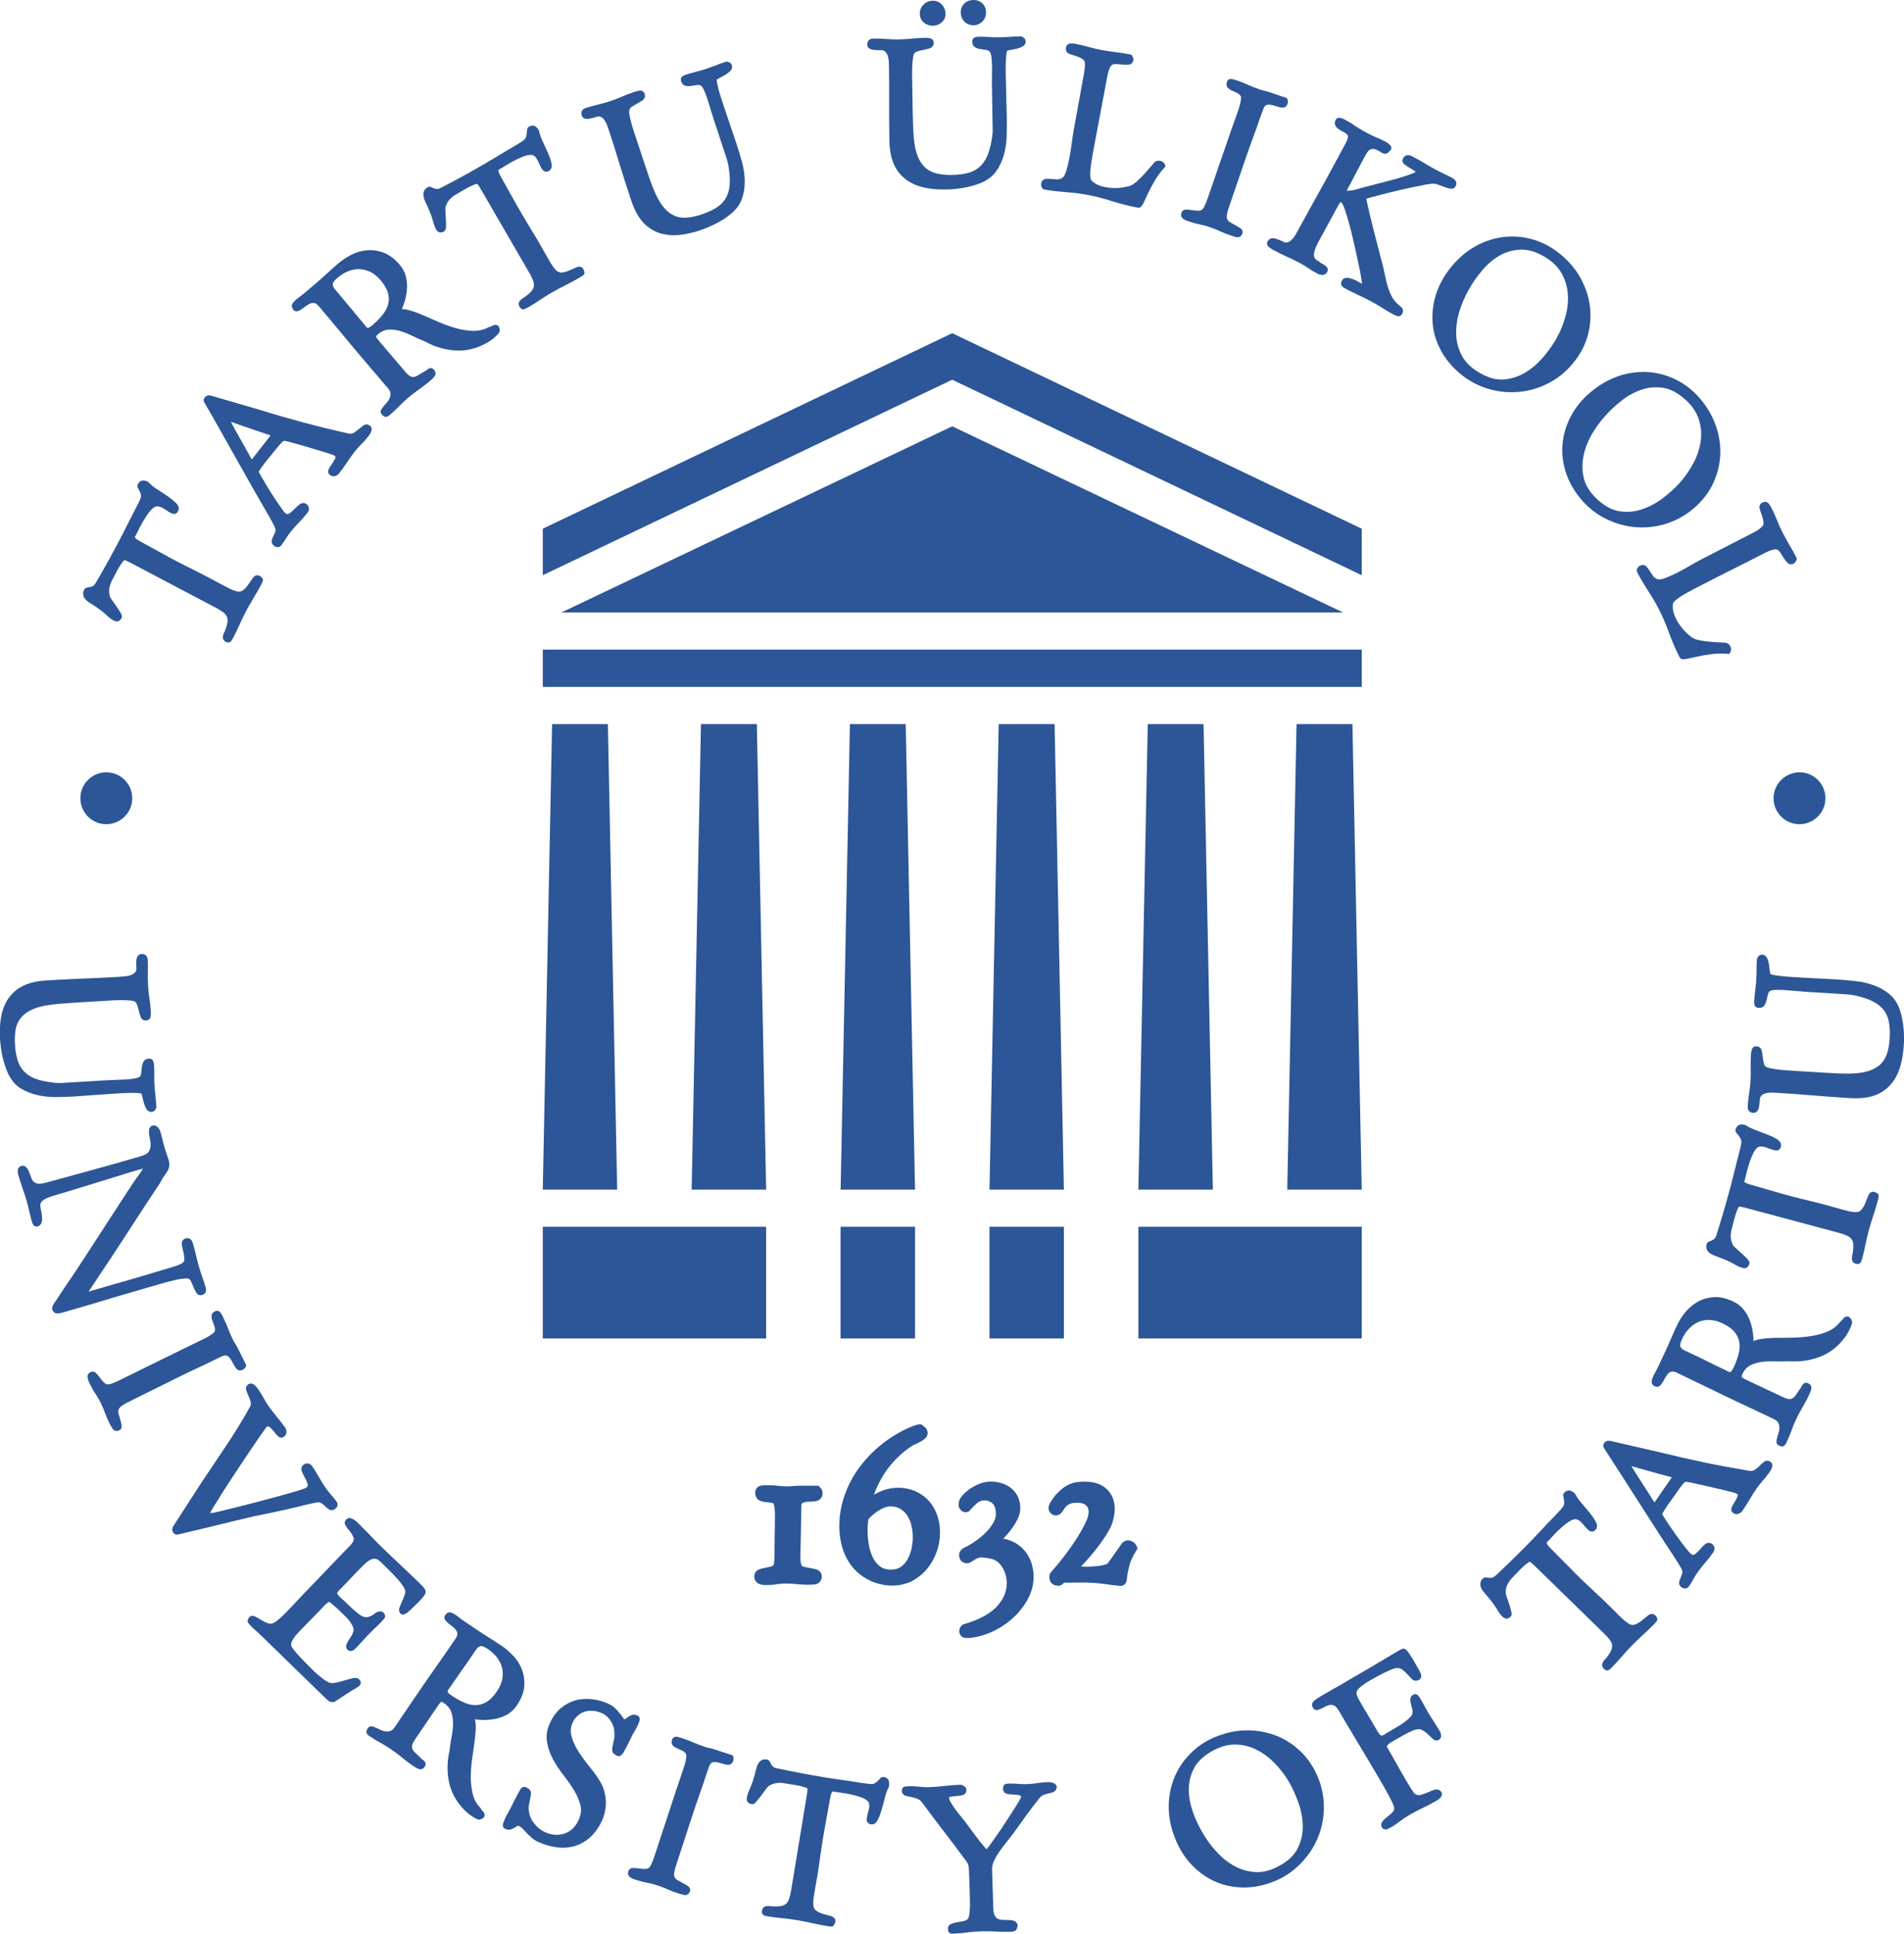 <?xml version="1.0" encoding="utf-8"?>
<!-- Generator: Adobe Illustrator 26.0.2, SVG Export Plug-In . SVG Version: 6.00 Build 0)  -->
<svg version="1.1" id="Layer_1" xmlns="http://www.w3.org/2000/svg" xmlns:xlink="http://www.w3.org/1999/xlink" x="0px" y="0px"
	 viewBox="0 0 223.17 226.63" style="enable-background:new 0 0 223.17 226.63;" xml:space="preserve">
<style type="text/css">
	.st0{fill:#2C5697;}
	.st1{fill:#4B4B4B;}
	.st2{fill:#FFFFFF;}
</style>
<g>
	<path class="st0" d="M93.87,179.76c0.02-0.87,0.04-1.75,0.04-2.64c0-0.27,0.01-0.5,0.02-0.7c0.01-0.1,0.03-0.18,0.07-0.22
		c0.01-0.02,0.07-0.07,0.24-0.13c0.12-0.04,0.36-0.09,0.8-0.09c0.26,0,0.51-0.03,0.72-0.09c0.41-0.12,0.66-0.47,0.66-0.94
		c0-0.23-0.1-0.45-0.31-0.66l-0.17-0.17h-2.26c-0.24,0-0.48,0.01-0.73,0.04c-0.66,0.07-1.26,0.03-1.72-0.03
		c-0.36-0.05-0.79-0.07-1.26-0.07h-0.25c-0.15,0-0.32,0.01-0.49,0.04c-0.43,0.07-0.71,0.39-0.71,0.84c0,0.63,0.4,0.87,0.57,0.94
		c0.21,0.09,0.45,0.14,0.72,0.16c0.2,0.02,0.41,0.04,0.62,0.08c0.11,0.02,0.21,0.07,0.24,0.09c0,0,0.06,0.09,0.1,0.4
		c0.04,0.28,0.06,0.54,0.06,0.77v0.44c0,0.38,0,0.77-0.01,1.15c-0.01,0.39-0.02,0.79-0.02,1.19l-0.02,2.14
		c0,0.27-0.02,0.55-0.05,0.85c-0.03,0.22-0.08,0.29-0.1,0.3c-0.08,0.07-0.19,0.13-0.33,0.16c-0.22,0.05-0.44,0.1-0.64,0.13
		c-0.24,0.05-0.45,0.1-0.63,0.16c-0.38,0.14-0.62,0.44-0.62,0.83c0,0.42,0.22,0.76,0.59,0.9c0.21,0.08,0.43,0.12,0.65,0.12h0.32
		c0.25,0,0.47-0.01,0.66-0.03c0.18-0.02,0.35-0.04,0.52-0.07c0.13-0.02,0.28-0.04,0.43-0.05c0.45-0.04,1.16-0.02,1.79,0.05
		c0.71,0.07,1.43,0.1,2.1,0.04c0.52-0.05,0.85-0.43,0.85-0.95c0-0.4-0.26-0.72-0.68-0.83c-0.19-0.05-0.4-0.1-0.65-0.14
		c-0.22-0.04-0.45-0.08-0.69-0.13c-0.13-0.02-0.23-0.07-0.29-0.12c-0.04-0.04-0.09-0.1-0.12-0.24c-0.04-0.2-0.07-0.4-0.08-0.58v-0.3
		C93.84,181.48,93.85,180.62,93.87,179.76"/>
	<path class="st0" d="M106.37,182.75c-0.2,0.36-0.47,0.66-0.8,0.89c-0.3,0.21-0.67,0.31-1.12,0.31c-0.54,0-0.96-0.12-1.3-0.38
		c-0.36-0.28-0.65-0.63-0.85-1.06c-0.22-0.46-0.38-0.97-0.47-1.51c-0.09-0.56-0.14-1.1-0.14-1.61c0-0.27,0.01-0.52,0.03-0.76
		l0.06-0.58c0.1-0.12,0.23-0.25,0.38-0.39c0.2-0.19,0.43-0.37,0.68-0.54c0.24-0.16,0.5-0.3,0.77-0.42c0.69-0.29,1.43-0.16,1.91,0.13
		c0.34,0.2,0.6,0.45,0.81,0.76c0.22,0.33,0.38,0.72,0.49,1.15c0.11,0.45,0.17,0.91,0.17,1.37c0,0.43-0.05,0.9-0.15,1.38
		C106.74,181.95,106.58,182.37,106.37,182.75 M108.64,183.89c0.48-0.58,0.86-1.24,1.13-1.97c0.27-0.73,0.41-1.51,0.41-2.3
		c0-0.73-0.11-1.42-0.33-2.05c-0.23-0.64-0.56-1.21-0.98-1.68c-0.43-0.47-0.96-0.85-1.57-1.13c-1-0.44-2.27-0.54-3.4-0.22
		c-0.42,0.12-0.81,0.28-1.16,0.46c-0.1,0.06-0.2,0.11-0.3,0.17c0.24-0.67,0.54-1.32,0.89-1.94c0.62-1.09,1.43-2.06,2.4-2.9
		c0.22-0.19,0.45-0.37,0.67-0.54c0.22-0.17,0.46-0.32,0.67-0.44c0.06-0.03,0.16-0.07,0.3-0.14c0.17-0.07,0.33-0.15,0.48-0.23
		c0.19-0.1,0.35-0.2,0.49-0.32c0.26-0.21,0.39-0.44,0.39-0.7c0-0.27-0.11-0.52-0.31-0.7c-0.12-0.11-0.23-0.19-0.34-0.26l-0.16-0.09
		l-0.18,0.02c-0.23,0.02-0.48,0.09-0.76,0.2c-0.23,0.09-0.43,0.18-0.61,0.26c-1.11,0.52-2.16,1.17-3.11,1.94
		c-0.96,0.78-1.82,1.67-2.54,2.65c-0.73,0.99-1.3,2.07-1.71,3.22c-0.42,1.16-0.63,2.4-0.63,3.68c0,0.66,0.07,1.32,0.21,1.95
		c0.14,0.64,0.36,1.25,0.66,1.81c0.3,0.57,0.68,1.09,1.16,1.54c0.47,0.45,1.05,0.83,1.72,1.13c0.81,0.34,1.63,0.51,2.44,0.51
		c0.84,0,1.62-0.18,2.32-0.52C107.55,184.94,108.15,184.47,108.64,183.89"/>
	<path class="st0" d="M116.59,188.52c-0.44,0.4-0.97,0.75-1.57,1.05c-0.6,0.29-1.24,0.54-1.9,0.73c-0.21,0.03-0.39,0.14-0.5,0.31
		c-0.1,0.13-0.16,0.29-0.18,0.46c-0.02,0.21,0.03,0.41,0.15,0.58c0.09,0.12,0.29,0.32,0.67,0.32h0l0.01,0
		c0.87-0.02,1.78-0.22,2.7-0.6c0.91-0.38,1.75-0.89,2.51-1.53c0.76-0.65,1.4-1.4,1.89-2.25c0.51-0.88,0.78-1.83,0.78-2.8
		c0-0.66-0.12-1.29-0.34-1.86c-0.23-0.59-0.57-1.09-1.01-1.52c-0.44-0.42-0.98-0.74-1.61-0.94c-0.19-0.06-0.39-0.11-0.59-0.15
		c0.26-0.27,0.52-0.57,0.77-0.88c0.32-0.41,0.61-0.83,0.83-1.27c0.26-0.49,0.39-0.95,0.39-1.37c0-0.57-0.11-1.07-0.32-1.47
		c-0.21-0.4-0.49-0.73-0.83-0.99c-0.34-0.25-0.72-0.44-1.14-0.55c-0.8-0.21-1.67-0.24-2.54,0.12c-0.41,0.17-0.8,0.38-1.14,0.62
		c-0.35,0.25-0.65,0.52-0.88,0.81c-0.29,0.36-0.41,0.72-0.38,1.11c0.03,0.22,0.14,0.42,0.32,0.58c0.19,0.17,0.37,0.2,0.5,0.2
		c0.19,0,0.36-0.07,0.52-0.24c0.33-0.38,0.64-0.68,0.92-0.91c0.39-0.32,1.2-0.38,1.73,0.13c0.25,0.24,0.38,0.66,0.38,1.23
		c0,0.32-0.09,0.64-0.28,0.98c-0.22,0.38-0.49,0.75-0.82,1.09c-0.34,0.35-0.7,0.67-1.09,0.95c-0.39,0.29-0.75,0.52-1.04,0.68
		l-0.45,0.22c-0.55,0.27-0.63,0.66-0.63,0.87c0,0.58,0.37,0.97,0.92,0.97c0.21,0,0.42-0.08,0.73-0.3c0.15-0.1,0.27-0.18,0.39-0.23
		c0.2-0.1,0.38-0.15,0.57-0.15l0.11,0c0.32,0.03,0.62,0.07,0.91,0.13c0.31,0.06,0.58,0.18,0.81,0.34c0.24,0.18,0.44,0.39,0.6,0.65
		c0.17,0.27,0.31,0.57,0.4,0.88c0.09,0.32,0.14,0.65,0.14,0.96c0,0.62-0.12,1.18-0.37,1.67
		C117.37,187.67,117.02,188.12,116.59,188.52"/>
	<path class="st0" d="M132.57,180.59c-0.41-0.17-0.85-0.03-1.13,0.36l-0.66,0.95c-0.16,0.23-0.33,0.47-0.5,0.71
		c-0.18,0.24-0.34,0.46-0.47,0.64c-0.01,0.01-0.11,0.09-0.53,0.18c-0.41,0.09-0.87,0.14-1.35,0.16c-0.43,0.02-0.83,0.02-1.23,0
		c0.14-0.15,0.29-0.31,0.45-0.48c0.32-0.34,0.65-0.72,0.99-1.14c0.35-0.42,0.68-0.85,0.99-1.29c0.31-0.44,0.59-0.87,0.82-1.28
		c0.25-0.44,0.42-0.84,0.5-1.18c0.37-1.33,0.25-2.44-0.36-3.29c-0.62-0.86-1.6-1.29-2.9-1.29c-0.24,0-0.48,0.01-0.72,0.03
		c-0.27,0.02-0.55,0.07-0.83,0.17c-0.29,0.09-0.59,0.25-0.9,0.45c-0.3,0.2-0.62,0.49-0.95,0.85c-0.06,0.06-0.14,0.16-0.24,0.3
		l-0.24,0.33c-0.11,0.15-0.2,0.3-0.27,0.44c-0.09,0.19-0.14,0.36-0.14,0.51c0,0.29,0.13,0.55,0.37,0.72
		c0.25,0.18,0.58,0.21,0.86,0.07c0.2-0.1,0.36-0.27,0.51-0.54c0.07-0.12,0.16-0.25,0.29-0.4c0.11-0.12,0.26-0.23,0.46-0.32
		c0.13-0.06,0.39-0.14,0.87-0.14c0.87,0,1.11,0.37,1.19,0.49c0.22,0.33,0.2,0.83-0.05,1.49c-0.17,0.4-0.39,0.85-0.67,1.33
		c-0.29,0.51-0.62,1.04-0.99,1.57c-0.37,0.55-0.77,1.09-1.2,1.64c-0.43,0.54-0.85,1.05-1.25,1.5c-0.24,0.23-0.29,0.48-0.29,0.64
		c0,0.14,0,0.58,0.33,0.84c0.15,0.12,0.34,0.19,0.57,0.21l0.17,0.02c0.3,0,0.51-0.2,0.64-0.36c0.36,0,0.75-0.01,1.18-0.01
		c0.5-0.01,0.95-0.01,1.33-0.01c0.95,0.03,1.75,0.1,2.37,0.19c0.66,0.1,1.22,0.17,1.64,0.2l0.1,0.01c0.34,0,0.7-0.23,0.75-0.76
		c0.01-0.16,0.04-0.4,0.09-0.71c0.05-0.3,0.13-0.68,0.27-1.14c0.13-0.44,0.38-0.95,0.74-1.52l0.16-0.26l-0.12-0.28
		C133.16,181.01,132.97,180.74,132.57,180.59"/>
	<polygon class="st0" points="65.8,71.78 157.43,71.78 111.61,49.96 	"/>
	<rect x="63.62" y="76.13" class="st0" width="95.99" height="4.37"/>
	<rect x="63.62" y="143.77" class="st0" width="26.18" height="13.09"/>
	<rect x="133.43" y="143.77" class="st0" width="26.18" height="13.09"/>
	<rect x="98.52" y="143.77" class="st0" width="8.73" height="13.09"/>
	<rect x="115.98" y="143.77" class="st0" width="8.72" height="13.09"/>
	<polygon class="st0" points="64.71,84.86 63.62,139.41 72.34,139.41 71.25,84.86 	"/>
	<polygon class="st0" points="88.71,84.86 82.16,84.86 81.07,139.41 89.8,139.41 	"/>
	<polygon class="st0" points="106.16,84.86 99.62,84.86 98.53,139.41 107.25,139.41 	"/>
	<polygon class="st0" points="123.61,84.86 117.06,84.86 115.98,139.41 124.7,139.41 	"/>
	<polygon class="st0" points="133.43,139.41 142.16,139.41 141.07,84.86 134.53,84.86 	"/>
	<polygon class="st0" points="158.52,84.86 151.97,84.86 150.88,139.41 159.61,139.41 	"/>
	<polygon class="st0" points="159.61,61.96 111.61,39.05 63.62,61.96 63.62,67.41 111.61,44.5 159.61,67.41 	"/>
	<path class="st0" d="M12.46,96.59c1.68,0,3.04-1.36,3.04-3.04c0-1.68-1.36-3.04-3.04-3.04c-1.68,0-3.04,1.36-3.04,3.04
		C9.42,95.23,10.78,96.59,12.46,96.59"/>
	<path class="st0" d="M207.88,93.55c0,1.68,1.36,3.04,3.04,3.04c1.68,0,3.04-1.36,3.04-3.04c0-1.68-1.36-3.04-3.04-3.04
		C209.24,90.52,207.88,91.88,207.88,93.55"/>
	<path class="st0" d="M10.03,70.26c0.13,0.14,0.28,0.26,0.46,0.37l0.46,0.29c0.66,0.43,1.15,0.81,1.47,1.11
		c0.35,0.33,0.65,0.56,0.9,0.69c0.22,0.12,0.41,0.14,0.57,0.07c0.14-0.06,0.26-0.18,0.37-0.38c0.09-0.17,0-0.38-0.16-0.65
		c-0.13-0.22-0.29-0.46-0.46-0.71c-0.17-0.25-0.34-0.49-0.5-0.71c-0.2-0.27-0.24-0.39-0.25-0.42c-0.1-0.37-0.13-0.71-0.07-1.01
		c0.06-0.31,0.17-0.62,0.32-0.91l0.67-1.27c0.17-0.32,0.35-0.6,0.54-0.85c0.16-0.21,0.25-0.24,0.24-0.25
		c0.07,0.02,0.19,0.07,0.36,0.15c0.19,0.09,0.31,0.15,0.38,0.19l9.91,5.22c0.37,0.19,0.67,0.38,0.9,0.55
		c0.21,0.16,0.36,0.32,0.44,0.5c0.08,0.17,0.11,0.38,0.09,0.62c-0.03,0.26-0.12,0.6-0.29,1.03c0,0.02-0.02,0.08-0.1,0.22
		c-0.09,0.17-0.14,0.34-0.16,0.52c-0.02,0.14,0.01,0.41,0.35,0.59c0.1,0.06,0.2,0.08,0.28,0.08c0.17,0,0.3-0.09,0.37-0.2
		c0.08-0.12,0.15-0.23,0.21-0.35c0.26-0.49,0.5-1,0.73-1.51c0.22-0.5,0.46-0.99,0.71-1.48c0.28-0.54,0.58-1.07,0.9-1.59
		c0.32-0.53,0.63-1.07,0.92-1.61c0.1-0.19,0.17-0.34,0.21-0.46c0.06-0.16,0.03-0.4-0.39-0.62c-0.13-0.07-0.47-0.18-0.8,0.29
		l-0.52,0.76c-0.18,0.26-0.39,0.48-0.64,0.67c-0.21,0.15-0.48,0.18-0.82,0.07c-0.23-0.07-0.45-0.16-0.66-0.26
		c-0.22-0.11-0.44-0.22-0.65-0.33c-1.18-0.65-2.4-1.29-3.62-1.89c-1.22-0.6-2.43-1.23-3.6-1.88l-2.48-1.36
		c-0.3-0.16-0.51-0.29-0.64-0.39c-0.15-0.12-0.17-0.19-0.17-0.25c0.05-0.08,0.1-0.18,0.16-0.28c0.06-0.11,0.13-0.25,0.21-0.42
		c0.08-0.17,0.17-0.35,0.28-0.55c0.14-0.27,0.3-0.55,0.48-0.84c0.18-0.29,0.36-0.56,0.54-0.8c0.18-0.23,0.36-0.41,0.55-0.54
		c0.16-0.11,0.31-0.15,0.44-0.14c0.21,0.02,0.42,0.09,0.61,0.2c0.22,0.13,0.43,0.26,0.61,0.39c0.21,0.14,0.39,0.23,0.56,0.28
		c0.12,0.03,0.43,0.07,0.63-0.31c0.11-0.21,0.16-0.56-0.27-0.97c-0.26-0.25-0.59-0.52-0.99-0.8c-0.39-0.26-0.79-0.53-1.2-0.79
		c-0.39-0.25-0.68-0.48-0.88-0.7l0,0c-0.16-0.18-0.37-0.29-0.64-0.32c-0.18-0.03-0.52-0.01-0.75,0.43c-0.05,0.1-0.09,0.27,0.04,0.49
		c0.06,0.09,0.12,0.21,0.18,0.34c0.06,0.12,0.11,0.25,0.14,0.4c0.03,0.12,0.02,0.24-0.02,0.36c-0.08,0.21-0.17,0.42-0.27,0.63
		c-0.1,0.21-0.21,0.42-0.32,0.62c-0.34,0.66-0.67,1.29-0.98,1.91c-0.3,0.61-0.63,1.25-0.97,1.9c-0.43,0.82-0.88,1.65-1.35,2.5
		c-0.47,0.85-0.94,1.67-1.41,2.46c-0.1,0.16-0.2,0.26-0.3,0.32c-0.12,0.06-0.23,0.1-0.33,0.12c-0.12,0.02-0.23,0.04-0.31,0.05
		c-0.17,0.02-0.31,0.11-0.38,0.25c-0.12,0.23-0.16,0.45-0.1,0.66C9.79,69.94,9.89,70.11,10.03,70.26"/>
	<path class="st0" d="M27.06,49.43c0.03,0.01,0.07,0.02,0.11,0.04l1.35,0.47c0.54,0.19,1.11,0.38,1.72,0.59
		c0.51,0.18,1.01,0.34,1.48,0.5c-0.57,0.72-1.01,1.28-1.32,1.68c-0.32,0.42-0.57,0.73-0.73,0.94l-0.16,0.2l-0.78-1.41
		c-0.25-0.45-0.48-0.86-0.69-1.22c-0.21-0.36-0.4-0.71-0.59-1.05C27.33,49.94,27.2,49.7,27.06,49.43 M26.25,51.2
		c0.73,1.31,1.48,2.62,2.22,3.94c0.44,0.78,0.88,1.55,1.31,2.32c0.43,0.76,0.88,1.53,1.32,2.29c0.06,0.11,0.15,0.27,0.27,0.47
		c0.12,0.2,0.24,0.41,0.36,0.63l0.34,0.63c0.13,0.25,0.16,0.34,0.17,0.38c0.06,0.19,0.07,0.35,0.02,0.48
		c-0.07,0.18-0.14,0.34-0.22,0.49c-0.09,0.18-0.16,0.35-0.19,0.51c-0.03,0.16-0.01,0.4,0.28,0.63c0.11,0.09,0.24,0.14,0.39,0.15
		c0.01,0,0.02,0,0.02,0c0.17,0,0.31-0.07,0.42-0.21c0.22-0.28,0.41-0.55,0.57-0.81c0.14-0.24,0.32-0.5,0.53-0.76
		c0.3-0.38,0.63-0.75,0.98-1.11c0.37-0.37,0.7-0.76,1.01-1.15c0.12-0.14,0.17-0.32,0.16-0.5c-0.01-0.19-0.1-0.36-0.25-0.48
		c-0.27-0.21-0.59-0.2-0.87,0.03c-0.2,0.16-0.41,0.35-0.63,0.58c-0.19,0.2-0.4,0.37-0.6,0.49c-0.1,0.06-0.22,0.09-0.44-0.08
		c-0.01-0.01-0.09-0.08-0.37-0.47c-0.21-0.3-0.47-0.67-0.78-1.13c-0.31-0.47-0.64-0.99-0.98-1.55c-0.33-0.54-0.65-1.11-0.97-1.68
		c0.08-0.15,0.19-0.31,0.32-0.5c0.17-0.24,0.35-0.48,0.54-0.72c0.2-0.25,0.4-0.5,0.59-0.72c0.19-0.23,0.35-0.42,0.47-0.57l0.27-0.34
		c0.16-0.2,0.32-0.39,0.49-0.56c0.13-0.14,0.25-0.21,0.36-0.22c0,0,0.04,0,0.18,0.04c0.13,0.03,0.29,0.07,0.44,0.1l1.69,0.48
		c0.54,0.16,1.04,0.3,1.48,0.44l1.15,0.35c0.32,0.1,0.55,0.17,0.7,0.23l0.14,0.06c0.03,0.01,0.06,0.03,0.07,0.04
		c0.15,0.12,0.13,0.2,0.1,0.27c-0.08,0.19-0.19,0.39-0.33,0.6c-0.16,0.23-0.3,0.44-0.41,0.63c-0.24,0.42-0.01,0.67,0.1,0.76
		c0.17,0.13,0.36,0.18,0.57,0.14c0.2-0.04,0.36-0.14,0.49-0.3c0.34-0.43,0.66-0.87,0.95-1.32c0.29-0.44,0.61-0.88,0.93-1.29
		c0.22-0.28,0.46-0.55,0.72-0.81c0.27-0.26,0.53-0.55,0.76-0.85l0.16-0.2c0.11-0.14,0.2-0.31,0.27-0.49
		c0.13-0.35-0.04-0.56-0.16-0.65c-0.24-0.19-0.52-0.2-0.77-0.03c-0.16,0.12-0.34,0.26-0.54,0.43c-0.19,0.16-0.39,0.31-0.6,0.44
		c-0.18,0.11-0.39,0.13-0.64,0.07c-1.77-0.4-3.53-0.83-5.25-1.29c-1.71-0.46-3.45-0.96-5.18-1.5c-0.91-0.27-1.84-0.54-2.78-0.81
		c-0.94-0.27-1.87-0.55-2.78-0.81c-0.1-0.03-0.21-0.05-0.34-0.05c-0.17,0.01-0.34,0.07-0.46,0.21c-0.13,0.16-0.17,0.32-0.13,0.46
		c0.02,0.09,0.07,0.18,0.13,0.27C24.77,48.58,25.52,49.89,26.25,51.2"/>
	<path class="st0" d="M45.48,34.35c0.12,0.46,0.13,0.9,0.01,1.32c-0.11,0.43-0.34,0.84-0.66,1.24c-0.33,0.41-0.73,0.82-1.19,1.21
		c-0.24,0.2-0.37,0.27-0.44,0.3c-0.08,0.04-0.12,0.02-0.13,0.01c-0.07-0.04-0.14-0.11-0.22-0.22c-0.1-0.13-0.23-0.29-0.38-0.46
		c-0.4-0.47-0.84-1-1.33-1.6c-0.49-0.6-0.93-1.13-1.33-1.6l-0.51-0.6c-0.2-0.24-0.3-0.45-0.3-0.65c0-0.1,0.07-0.33,0.54-0.73
		c0.41-0.35,0.84-0.62,1.29-0.79c0.4-0.16,0.81-0.24,1.21-0.24c0.03,0,0.06,0,0.1,0c0.43,0.02,0.86,0.13,1.28,0.33
		c0.42,0.21,0.82,0.54,1.2,0.98v0C45.06,33.37,45.36,33.88,45.48,34.35 M34.95,36.45c0.15-0.05,0.31-0.14,0.48-0.27
		c0.16-0.11,0.32-0.23,0.5-0.36c0.16-0.12,0.32-0.21,0.49-0.27c0.14-0.06,0.29-0.06,0.45-0.03c0.15,0.04,0.31,0.15,0.48,0.34
		c0.85,1,1.68,2,2.51,3c0.82,1,1.66,2,2.51,3l3.09,3.63c0.18,0.21,0.28,0.4,0.3,0.57c0.02,0.18,0,0.36-0.06,0.53
		c-0.07,0.19-0.16,0.35-0.28,0.49c-0.14,0.17-0.27,0.33-0.4,0.47c-0.13,0.16-0.24,0.3-0.31,0.41c-0.13,0.2-0.12,0.41,0.02,0.58
		c0.14,0.16,0.3,0.32,0.49,0.32c0.02,0,0.04,0,0.05,0c0.12-0.02,0.26-0.1,0.46-0.27c0.36-0.31,0.72-0.64,1.06-0.99
		c0.32-0.33,0.66-0.65,1.02-0.96c0.41-0.35,0.84-0.68,1.28-0.99c0.46-0.32,0.91-0.67,1.34-1.03c0.26-0.22,0.43-0.4,0.53-0.56
		c0.07-0.11,0.2-0.39-0.1-0.74c-0.15-0.18-0.36-0.23-0.56-0.14c-0.12,0.06-0.24,0.13-0.35,0.23c-0.04,0.04-0.07,0.05-0.06,0.05
		l-0.05,0.02c-0.28,0.16-0.53,0.3-0.74,0.44c-0.18,0.12-0.36,0.2-0.52,0.24c-0.14,0.04-0.29,0.02-0.45-0.05
		c-0.17-0.07-0.37-0.25-0.61-0.52l-3.09-3.63c-0.3-0.35-0.34-0.49-0.35-0.52c0,0,0.01-0.09,0.23-0.28c0.38-0.32,0.78-0.5,1.19-0.53
		c0.44-0.03,0.89,0.02,1.35,0.15c0.48,0.14,0.97,0.33,1.46,0.57c0.51,0.25,1.04,0.49,1.54,0.69c1.16,0.63,2.38,0.98,3.63,1.04
		c1.26,0.06,2.5-0.26,3.69-0.96c0.09-0.06,0.21-0.13,0.34-0.22c0.13-0.09,0.27-0.19,0.39-0.3c0.32-0.27,0.52-0.49,0.63-0.68
		l0.03-0.1c0.02-0.27-0.02-0.45-0.12-0.58c-0.08-0.09-0.3-0.29-0.68-0.09c-0.14,0.08-0.3,0.14-0.51,0.21
		c-0.55,0.29-1.13,0.42-1.74,0.42c-0.64-0.02-1.3-0.11-1.96-0.29c-0.67-0.18-1.34-0.42-2-0.7c-0.67-0.29-1.3-0.56-1.9-0.82
		c-0.61-0.27-1.17-0.47-1.67-0.61c-0.32-0.09-0.62-0.14-0.87-0.13c0.12-0.29,0.22-0.6,0.32-0.91c0.15-0.48,0.24-0.97,0.27-1.46
		c0.03-0.5-0.01-0.99-0.13-1.47c-0.12-0.49-0.36-0.94-0.71-1.35c-0.61-0.72-1.27-1.21-1.95-1.45c-0.67-0.24-1.34-0.32-1.99-0.25
		c-0.64,0.07-1.25,0.25-1.8,0.55c-0.54,0.29-1.02,0.6-1.42,0.94c-0.45,0.38-0.89,0.78-1.33,1.18c-0.43,0.4-0.87,0.79-1.32,1.17
		l-1.53,1.3c-0.12,0.1-0.26,0.21-0.4,0.31c-0.15,0.11-0.29,0.22-0.43,0.33c-0.14,0.12-0.27,0.26-0.38,0.41
		c-0.08,0.11-0.23,0.4,0.07,0.75C34.51,36.48,34.72,36.53,34.95,36.45"/>
	<path class="st0" d="M49.83,23.6c0.08,0.18,0.16,0.34,0.23,0.49c0.33,0.72,0.55,1.29,0.66,1.72c0.12,0.46,0.25,0.82,0.39,1.07
		c0.12,0.21,0.28,0.33,0.45,0.36c0.16,0.02,0.32-0.02,0.51-0.13c0.16-0.1,0.2-0.31,0.21-0.63c0-0.26,0-0.54-0.02-0.85
		c-0.01-0.3-0.03-0.59-0.05-0.87c-0.02-0.34,0-0.45,0.01-0.49c0.11-0.37,0.27-0.67,0.48-0.89c0.22-0.24,0.48-0.44,0.76-0.6
		l1.24-0.72c0.31-0.18,0.61-0.32,0.91-0.43c0.25-0.09,0.34-0.07,0.34-0.08c0.05,0.06,0.12,0.16,0.22,0.32
		c0.11,0.17,0.18,0.29,0.22,0.36L62,31.9c0.21,0.36,0.37,0.68,0.47,0.94c0.09,0.24,0.13,0.46,0.11,0.66
		c-0.02,0.19-0.1,0.38-0.25,0.57c-0.17,0.21-0.42,0.44-0.8,0.72c-0.01,0.01-0.06,0.05-0.2,0.13c-0.16,0.09-0.3,0.21-0.41,0.35
		c-0.09,0.11-0.21,0.36-0.02,0.69c0.11,0.19,0.26,0.29,0.43,0.29c0.06,0,0.13-0.01,0.19-0.04c0.13-0.06,0.25-0.12,0.37-0.18
		c0.48-0.28,0.95-0.58,1.42-0.89c0.44-0.3,0.91-0.59,1.39-0.87c0.54-0.31,1.08-0.6,1.61-0.86c0.56-0.28,1.11-0.58,1.63-0.88
		c0.19-0.11,0.32-0.2,0.42-0.27c0.14-0.11,0.25-0.32,0-0.74c-0.07-0.13-0.3-0.41-0.82-0.18l-0.84,0.37c-0.29,0.13-0.59,0.2-0.9,0.23
		c-0.24,0.01-0.5-0.1-0.73-0.38c-0.15-0.18-0.29-0.37-0.42-0.57c-0.13-0.2-0.25-0.42-0.37-0.62c-0.65-1.18-1.34-2.37-2.06-3.53
		c-0.7-1.14-1.39-2.32-2.05-3.51l-1.38-2.47c-0.17-0.3-0.28-0.52-0.33-0.67c-0.06-0.18-0.05-0.25-0.01-0.31
		c0.09-0.04,0.19-0.09,0.29-0.15c0.11-0.06,0.25-0.15,0.4-0.25c0.15-0.1,0.33-0.2,0.53-0.32c0.26-0.15,0.55-0.31,0.85-0.46
		c0.3-0.15,0.6-0.28,0.88-0.38c0.27-0.1,0.52-0.15,0.75-0.17c0.19-0.01,0.34,0.03,0.45,0.11c0.17,0.13,0.3,0.3,0.4,0.5
		c0.12,0.23,0.22,0.45,0.31,0.65c0.1,0.23,0.21,0.41,0.33,0.54c0.08,0.09,0.32,0.29,0.7,0.08c0.21-0.12,0.43-0.39,0.29-0.96
		c-0.09-0.36-0.23-0.76-0.42-1.19c-0.19-0.43-0.39-0.87-0.6-1.31c-0.2-0.42-0.33-0.77-0.38-1.06c-0.04-0.23-0.17-0.44-0.37-0.62
		c-0.14-0.12-0.44-0.29-0.86-0.04c-0.1,0.06-0.22,0.18-0.23,0.44c0,0.11-0.01,0.24-0.03,0.38c-0.02,0.13-0.05,0.27-0.09,0.41
		c-0.04,0.11-0.11,0.21-0.21,0.3c-0.18,0.14-0.36,0.27-0.56,0.39c-0.2,0.13-0.4,0.24-0.6,0.36c-0.64,0.37-1.26,0.74-1.84,1.1
		c-0.59,0.36-1.2,0.72-1.84,1.09c-0.8,0.46-1.62,0.93-2.47,1.39c-0.85,0.47-1.69,0.91-2.51,1.33c-0.17,0.08-0.31,0.12-0.42,0.1
		c-0.13-0.01-0.25-0.04-0.34-0.07c-0.11-0.05-0.21-0.09-0.29-0.13c-0.16-0.08-0.32-0.07-0.45,0.01c-0.23,0.13-0.37,0.3-0.44,0.5
		c-0.06,0.18-0.06,0.37-0.03,0.57C49.68,23.22,49.74,23.4,49.83,23.6"/>
	<path class="st0" d="M68.52,13.89c0.14,0.05,0.29,0.06,0.43,0.04c0.13-0.01,0.26-0.04,0.38-0.07c0.12-0.03,0.21-0.06,0.3-0.08
		l0.24-0.08c0.23-0.08,0.41-0.07,0.56,0c0.17,0.09,0.32,0.22,0.43,0.39c0.13,0.19,0.24,0.4,0.32,0.65c0.09,0.26,0.18,0.49,0.24,0.69
		c0.4,1.21,0.8,2.45,1.17,3.7c0.36,1.2,0.76,2.45,1.18,3.71l0.27,0.81c0.05,0.14,0.09,0.27,0.15,0.41c0.05,0.13,0.11,0.27,0.17,0.39
		c0.38,0.85,0.85,1.52,1.4,1.99c0.55,0.46,1.16,0.79,1.84,0.96c0.44,0.11,0.9,0.17,1.38,0.17c0.24,0,0.49-0.02,0.74-0.04
		c0.73-0.09,1.49-0.26,2.25-0.51c0.64-0.21,1.28-0.48,1.92-0.8c0.64-0.32,1.25-0.71,1.79-1.16c0.65-0.54,1.09-1.16,1.31-1.84
		c0.22-0.66,0.32-1.36,0.3-2.09c-0.02-0.72-0.13-1.45-0.33-2.18c-0.19-0.71-0.4-1.4-0.62-2.05c-0.13-0.4-0.27-0.79-0.4-1.19
		c-0.14-0.39-0.27-0.78-0.4-1.18c-0.15-0.44-0.32-0.95-0.52-1.54c-0.2-0.58-0.39-1.15-0.56-1.69c-0.17-0.54-0.3-1.02-0.38-1.42
		c-0.09-0.43-0.06-0.55-0.06-0.55h0c0.01-0.01,0.07-0.07,0.31-0.19c0.21-0.1,0.42-0.22,0.65-0.35c0.23-0.14,0.43-0.29,0.6-0.45
		c0.27-0.27,0.26-0.54,0.2-0.71c-0.05-0.14-0.19-0.38-0.64-0.4h-0.04l-0.04,0.01c-0.4,0.13-0.8,0.28-1.19,0.43
		c-0.39,0.15-0.77,0.29-1.16,0.42c-0.37,0.12-0.76,0.23-1.15,0.33c-0.4,0.1-0.8,0.21-1.19,0.34c-0.14,0.05-0.26,0.11-0.37,0.18
		c-0.09,0.06-0.28,0.24-0.16,0.59c0.12,0.37,0.35,0.49,0.53,0.53c0.19,0.04,0.41,0.04,0.65,0.01c0.21-0.03,0.43-0.06,0.65-0.1
		c0.17-0.03,0.31-0.02,0.44,0.04c0.06,0.03,0.2,0.12,0.35,0.44c0.14,0.29,0.28,0.63,0.41,1.01c0.13,0.39,0.26,0.8,0.38,1.23
		c0.13,0.43,0.25,0.82,0.36,1.16l1.55,4.7c0.14,0.42,0.23,0.85,0.28,1.28c0.11,0.76,0.13,1.43,0.07,2
		c-0.06,0.55-0.22,1.03-0.47,1.44c-0.25,0.41-0.6,0.77-1.06,1.06c-0.47,0.3-1.07,0.58-1.8,0.82c-0.61,0.2-1.19,0.32-1.72,0.36
		c-0.51,0.04-1-0.05-1.44-0.24c-0.45-0.2-0.88-0.54-1.27-1.02c-0.4-0.49-0.78-1.17-1.13-2.04c-0.18-0.44-0.34-0.89-0.5-1.33
		c-0.16-0.45-0.31-0.9-0.46-1.36l-1.34-4.04c-0.07-0.22-0.14-0.45-0.22-0.7c-0.07-0.25-0.14-0.49-0.19-0.72
		c-0.06-0.24-0.1-0.45-0.13-0.65c-0.04-0.22-0.04-0.34-0.03-0.41c0.02-0.2,0.1-0.34,0.26-0.45c0.21-0.15,0.43-0.28,0.65-0.4
		c0.24-0.13,0.46-0.26,0.64-0.39c0.27-0.18,0.36-0.47,0.26-0.77c-0.09-0.27-0.32-0.41-0.63-0.36c-0.2,0.03-0.36,0.07-0.49,0.11
		c-0.52,0.17-1.02,0.36-1.5,0.57c-0.47,0.2-0.96,0.39-1.46,0.56c-0.46,0.15-0.93,0.28-1.4,0.39c-0.48,0.11-0.96,0.25-1.44,0.4
		c-0.21,0.07-0.35,0.18-0.43,0.33c-0.08,0.16-0.09,0.34-0.02,0.54C68.23,13.71,68.35,13.84,68.52,13.89"/>
	<path class="st0" d="M109.31,3.02h0.03c0.4-0.01,0.75-0.14,1.04-0.4c0.31-0.27,0.46-0.62,0.45-1.05v0
		c-0.01-0.38-0.15-0.73-0.43-1.03c-0.28-0.31-0.63-0.45-1.05-0.46c-0.42,0.01-0.78,0.15-1.08,0.44c-0.31,0.29-0.46,0.66-0.46,1.08
		c0.01,0.43,0.16,0.78,0.47,1.04C108.58,2.89,108.92,3.02,109.31,3.02"/>
	<path class="st0" d="M102.29,5.83c0.13,0.02,0.26,0.04,0.38,0.04c0.12,0.01,0.22,0.01,0.31,0.01l0.25,0
		c0.22-0.01,0.41,0.05,0.53,0.17c0.14,0.14,0.23,0.31,0.3,0.51c0.07,0.22,0.11,0.46,0.12,0.71c0.01,0.28,0.02,0.52,0.02,0.73
		c0.02,1.26,0.03,2.57,0.02,3.88c-0.01,1.28,0,2.59,0.02,3.89l0.01,0.86c0,0.15,0.01,0.29,0.02,0.43c0.01,0.14,0.03,0.29,0.05,0.43
		c0.11,0.93,0.36,1.7,0.74,2.31c0.38,0.61,0.88,1.1,1.47,1.47c0.58,0.36,1.25,0.61,1.99,0.75c0.67,0.13,1.37,0.19,2.1,0.19
		c0.07,0,0.13,0,0.2,0c0.67-0.01,1.37-0.07,2.07-0.19c0.71-0.12,1.4-0.31,2.06-0.57c0.78-0.32,1.38-0.78,1.8-1.36
		c0.41-0.57,0.71-1.21,0.91-1.91c0.19-0.69,0.31-1.43,0.33-2.18c0.03-0.75,0.03-1.47,0.02-2.14c-0.01-0.42-0.02-0.83-0.03-1.25
		c-0.02-0.42-0.03-0.83-0.03-1.25c-0.01-0.46-0.02-1-0.04-1.62c-0.02-0.61-0.03-1.2-0.03-1.77c0-0.56,0.02-1.06,0.06-1.47
		c0.04-0.44,0.11-0.55,0.1-0.55c0.01-0.01,0.09-0.05,0.36-0.09c0.23-0.04,0.47-0.08,0.72-0.14c0.26-0.06,0.5-0.15,0.7-0.25
		c0.34-0.18,0.41-0.43,0.4-0.62v0c0-0.15-0.07-0.42-0.5-0.57l-0.04-0.02l-0.05,0c-0.42,0.01-0.84,0.03-1.26,0.06
		c-0.41,0.03-0.82,0.05-1.24,0.05c-0.4,0-0.8,0-1.2-0.03c-0.41-0.03-0.83-0.04-1.23-0.03c-0.15,0-0.29,0.02-0.41,0.06
		c-0.1,0.03-0.34,0.14-0.33,0.52c0.01,0.39,0.2,0.57,0.35,0.66c0.17,0.1,0.38,0.17,0.61,0.2c0.21,0.04,0.43,0.07,0.65,0.1
		c0.17,0.02,0.3,0.08,0.41,0.17c0.05,0.05,0.15,0.18,0.21,0.53c0.05,0.32,0.08,0.68,0.08,1.09c0.01,0.41,0.01,0.84,0,1.29
		c-0.01,0.45-0.01,0.85,0,1.21l0.08,4.95c0.01,0.44-0.03,0.88-0.12,1.3c-0.12,0.76-0.3,1.41-0.53,1.93
		c-0.22,0.5-0.52,0.92-0.88,1.24c-0.36,0.32-0.8,0.55-1.32,0.7c-0.54,0.15-1.2,0.23-1.96,0.24c-0.63,0.02-1.23-0.05-1.75-0.17
		c-0.5-0.12-0.94-0.34-1.31-0.66c-0.37-0.32-0.68-0.78-0.91-1.35c-0.24-0.59-0.4-1.35-0.47-2.28c-0.04-0.47-0.06-0.95-0.08-1.42
		c-0.02-0.48-0.03-0.95-0.04-1.43l-0.07-4.26c0-0.23,0-0.47,0-0.73c0.01-0.26,0.02-0.51,0.03-0.75c0.02-0.24,0.04-0.46,0.07-0.66
		c0.02-0.18,0.06-0.31,0.09-0.4c0.08-0.18,0.2-0.3,0.39-0.35c0.24-0.08,0.49-0.14,0.74-0.19c0.27-0.05,0.52-0.11,0.73-0.18
		c0.31-0.1,0.48-0.33,0.48-0.66c0-0.29-0.19-0.49-0.49-0.54c-0.2-0.03-0.36-0.05-0.5-0.04c-0.55,0.01-1.09,0.04-1.6,0.1
		c-0.51,0.05-1.04,0.08-1.56,0.09c-0.48,0-0.97-0.01-1.45-0.05c-0.49-0.04-0.99-0.06-1.49-0.05c-0.44,0.01-0.7,0.27-0.7,0.7
		c0,0.19,0.08,0.34,0.23,0.45C102,5.74,102.14,5.8,102.29,5.83"/>
	<path class="st0" d="M113.87,2.94c0.05,0.02,0.1,0.03,0.16,0.03h0.01c0.43-0.01,0.8-0.15,1.09-0.43c0.3-0.28,0.45-0.66,0.44-1.11
		c-0.01-0.42-0.15-0.77-0.44-1.04C114.86,0.13,114.52,0,114.11,0h-0.03c-0.43,0.01-0.8,0.15-1.07,0.43
		c-0.28,0.28-0.41,0.64-0.4,1.06c0.01,0.37,0.13,0.69,0.36,0.97C113.2,2.74,113.5,2.9,113.87,2.94"/>
	<path class="st0" d="M122.45,22.22c0.52,0.09,0.96,0.16,1.34,0.19l1.09,0.1c0.35,0.03,0.71,0.07,1.08,0.1
		c0.37,0.04,0.81,0.1,1.3,0.19c0.98,0.18,2,0.43,3.03,0.76c1.04,0.33,2.08,0.59,3.09,0.78c0.02,0,0.05,0.01,0.07,0.01
		c0.3,0,0.49-0.38,0.57-0.53c0.14-0.28,0.31-0.65,0.52-1.11c0.21-0.45,0.47-0.96,0.79-1.5c0.31-0.54,0.71-1.08,1.18-1.6l0.09-0.1
		l-0.03-0.13c-0.04-0.16-0.14-0.37-0.44-0.49c-0.23-0.09-0.46-0.08-0.71,0.04c-0.05,0.04-0.14,0.11-0.46,0.5
		c-0.22,0.27-0.47,0.56-0.77,0.89c-0.29,0.32-0.6,0.63-0.92,0.92c-0.3,0.27-0.57,0.44-0.83,0.54c-0.09,0.04-0.3,0.1-0.78,0.18
		c-0.38,0.06-0.81,0.09-1.28,0.07c-0.46-0.02-0.93-0.1-1.38-0.24c-0.44-0.14-0.81-0.37-1.1-0.68c-0.03-0.04-0.09-0.15-0.1-0.4
		c-0.02-0.23-0.01-0.5,0.01-0.78c0.02-0.3,0.06-0.6,0.11-0.93c0.05-0.32,0.1-0.62,0.15-0.9l0.16-0.86c0.25-1.38,0.51-2.73,0.76-4.06
		c0.26-1.32,0.51-2.68,0.76-4.06c0.02-0.12,0.05-0.26,0.09-0.42c0.04-0.16,0.08-0.31,0.13-0.47c0.05-0.14,0.11-0.28,0.18-0.41
		c0.06-0.11,0.13-0.18,0.21-0.23c0.13-0.07,0.29-0.09,0.5-0.08l0.74,0.06c0.27,0.02,0.5,0.02,0.7,0c0.29-0.03,0.49-0.22,0.54-0.5
		c0.03-0.19-0.03-0.39-0.19-0.6l-0.06-0.07l-0.09-0.02c-0.64-0.12-1.23-0.21-1.74-0.27c-0.5-0.06-1.04-0.14-1.6-0.24
		c-0.52-0.1-1.03-0.22-1.52-0.36c-0.51-0.15-1.04-0.27-1.57-0.37c-0.18-0.03-0.36-0.05-0.56-0.05h0c-0.3,0-0.51,0.19-0.57,0.52
		c-0.06,0.34,0.1,0.6,0.45,0.72c0.23,0.08,0.49,0.17,0.78,0.26c0.26,0.08,0.51,0.2,0.74,0.35c0.18,0.12,0.26,0.29,0.26,0.56
		c0,0.3-0.03,0.64-0.09,0.99l-1.21,6.65c-0.08,0.43-0.16,0.95-0.24,1.56c-0.08,0.61-0.17,1.2-0.28,1.78
		c-0.1,0.56-0.23,1.08-0.37,1.55c-0.16,0.52-0.34,0.73-0.44,0.8c-0.2,0.13-0.4,0.19-0.63,0.19c-0.26-0.01-0.5-0.03-0.72-0.05
		c-0.25-0.03-0.47-0.03-0.65,0c-0.15,0.02-0.43,0.13-0.5,0.55c-0.03,0.15,0,0.29,0.07,0.43C122.16,22.1,122.29,22.19,122.45,22.22"
		/>
	<path class="st0" d="M139.09,25.86l0.3,0.1c0.45,0.15,0.87,0.27,1.24,0.34c0.35,0.07,0.75,0.17,1.17,0.32
		c0.4,0.13,0.8,0.3,1.18,0.47c0.4,0.19,0.81,0.35,1.23,0.49c0.23,0.08,0.45,0.14,0.68,0.2c0.06,0.01,0.11,0.02,0.17,0.02
		c0.26,0,0.46-0.15,0.56-0.43c0.04-0.11,0.09-0.4-0.24-0.63c-0.15-0.1-0.33-0.21-0.54-0.32c-0.2-0.11-0.4-0.22-0.61-0.34
		c-0.17-0.1-0.29-0.21-0.36-0.33c-0.09-0.17-0.11-0.37-0.06-0.62c0.06-0.3,0.13-0.56,0.21-0.78l1.91-5.58
		c0.31-0.92,0.64-1.82,0.97-2.72c0.33-0.9,0.66-1.81,0.97-2.73c0.09-0.26,0.17-0.47,0.25-0.66c0.06-0.14,0.14-0.24,0.25-0.31
		c0.1-0.07,0.24-0.1,0.43-0.08c0.22,0.01,0.52,0.09,0.89,0.21c0.23,0.08,0.44,0.12,0.63,0.13c0.18,0,0.46-0.04,0.6-0.46
		c0.03-0.07,0.04-0.17,0.03-0.28c-0.01-0.12-0.03-0.2-0.06-0.28l-0.04-0.09l-2-0.68c-0.21-0.07-0.44-0.14-0.67-0.19
		c-0.22-0.05-0.43-0.11-0.62-0.18c-0.41-0.14-0.82-0.31-1.23-0.49c-0.43-0.2-0.86-0.37-1.28-0.51l-0.24-0.08
		c-0.13-0.04-0.27-0.08-0.43-0.11c-0.27-0.05-0.48,0.08-0.57,0.34c-0.14,0.4,0.03,0.63,0.14,0.73c0.14,0.12,0.32,0.24,0.55,0.33
		c0.19,0.08,0.39,0.18,0.59,0.29c0.16,0.09,0.28,0.21,0.35,0.35c0.02,0.06,0.05,0.21-0.02,0.56c-0.05,0.29-0.12,0.56-0.2,0.8
		l-0.14,0.42c-0.12,0.36-0.25,0.72-0.38,1.08c-0.13,0.36-0.27,0.74-0.4,1.12l-2.8,8.11c-0.09,0.27-0.21,0.54-0.34,0.82
		c-0.11,0.22-0.23,0.36-0.36,0.41c-0.15,0.07-0.32,0.09-0.52,0.07c-0.23-0.02-0.45-0.05-0.66-0.08c-0.21-0.03-0.4-0.05-0.57-0.05
		c-0.28,0-0.49,0.13-0.57,0.37c-0.12,0.37,0.05,0.58,0.17,0.68C138.75,25.71,138.91,25.8,139.09,25.86"/>
	<path class="st0" d="M150.43,28.34c-0.2-0.1-0.4-0.19-0.6-0.27c-0.22-0.09-0.43-0.14-0.62-0.15c-0.26-0.01-0.48,0.11-0.62,0.35
		c-0.14,0.25-0.08,0.52,0.16,0.7c0.16,0.12,0.3,0.22,0.43,0.29c0.57,0.31,1.14,0.59,1.7,0.84c0.54,0.24,1.1,0.52,1.66,0.82
		c0.27,0.15,0.54,0.31,0.79,0.49c0.27,0.19,0.55,0.37,0.84,0.52l0.26,0.14c0.17,0.09,0.35,0.14,0.55,0.15
		c0.25,0,0.45-0.11,0.58-0.34c0.11-0.21,0.1-0.42-0.04-0.58c-0.09-0.1-0.2-0.19-0.34-0.28c-0.13-0.08-0.25-0.15-0.38-0.21
		c-0.08-0.04-0.11-0.07-0.11-0.07l-0.04-0.09l-0.09-0.04c-0.24-0.1-0.4-0.23-0.47-0.38c-0.08-0.17-0.1-0.34-0.07-0.54
		c0.03-0.22,0.1-0.45,0.2-0.69c0.11-0.25,0.22-0.47,0.32-0.67c0.27-0.5,0.54-1,0.81-1.48c0.27-0.49,0.54-0.98,0.81-1.49l0.5-0.92
		c0.1-0.19,0.2-0.36,0.3-0.53c0.06-0.1,0.11-0.18,0.15-0.24c0.06,0.05,0.12,0.1,0.2,0.15c0.1,0.16,0.21,0.41,0.33,0.75
		c0.13,0.39,0.27,0.85,0.42,1.37c0.15,0.52,0.29,1.07,0.43,1.66c0.14,0.58,0.27,1.15,0.39,1.7l0.55,2.55c0,0.06,0.02,0.16,0.05,0.31
		c0.02,0.13,0.04,0.28,0.07,0.43c0.02,0.15,0.05,0.3,0.07,0.42c0.02,0.1,0.03,0.16,0.03,0.22c0,0.01,0,0.01,0,0.02
		c-0.05-0.01-0.1-0.04-0.14-0.06c-0.07-0.04-0.18-0.1-0.35-0.2c-0.18-0.11-0.39-0.2-0.61-0.29c-0.23-0.08-0.44-0.13-0.65-0.14
		c-0.28-0.02-0.49,0.1-0.61,0.32c-0.17,0.32-0.1,0.52-0.01,0.63c0.08,0.1,0.21,0.2,0.37,0.29c0.51,0.28,1.05,0.54,1.61,0.8
		c0.53,0.25,1.06,0.51,1.58,0.79c0.43,0.23,0.85,0.48,1.24,0.73c0.4,0.26,0.83,0.51,1.27,0.75c0.09,0.05,0.21,0.1,0.36,0.15
		c0.07,0.03,0.14,0.04,0.21,0.04c0.16,0,0.3-0.07,0.4-0.22c0.27-0.43,0.06-0.72-0.05-0.82c-0.15-0.14-0.3-0.28-0.46-0.4
		c-0.27-0.25-0.5-0.53-0.67-0.86c-0.18-0.34-0.33-0.7-0.45-1.09c-0.12-0.39-0.23-0.8-0.31-1.21c-0.09-0.43-0.18-0.83-0.27-1.23
		c-0.04-0.15-0.12-0.44-0.23-0.87l-0.39-1.51c-0.15-0.56-0.3-1.15-0.47-1.81c-0.16-0.64-0.31-1.23-0.44-1.79
		c-0.13-0.55-0.24-1.03-0.33-1.43c-0.06-0.27-0.09-0.43-0.11-0.52c0.08-0.03,0.23-0.08,0.48-0.15c0.38-0.11,0.85-0.23,1.39-0.37
		c0.55-0.14,1.14-0.29,1.79-0.44c0.64-0.15,1.25-0.29,1.82-0.41c0.57-0.12,1.07-0.22,1.51-0.3c0.52-0.09,0.74-0.11,0.82-0.11
		c0.2,0,0.41,0.04,0.64,0.13c0.25,0.09,0.5,0.19,0.73,0.27c0.25,0.1,0.47,0.16,0.67,0.19c0.28,0.04,0.51-0.07,0.64-0.31
		c0.11-0.2,0.1-0.41-0.01-0.59c-0.09-0.14-0.21-0.25-0.35-0.33c-0.34-0.19-0.69-0.36-1.04-0.52c-0.34-0.16-0.68-0.33-1.01-0.51
		c-0.38-0.2-0.74-0.42-1.1-0.63c-0.37-0.22-0.73-0.44-1.11-0.64c-0.19-0.1-0.39-0.2-0.6-0.31c-0.3-0.15-0.59-0.11-0.82,0.09
		l-0.15,0.23c-0.06,0.12-0.17,0.43,0.22,0.71c0.18,0.13,0.39,0.27,0.62,0.4c0.21,0.12,0.4,0.25,0.57,0.37
		c0.06,0.05,0.09,0.07,0.09,0.07c-0.01,0.01-0.08,0.07-0.4,0.2c-0.29,0.12-0.66,0.24-1.1,0.38c-0.44,0.14-0.92,0.28-1.44,0.41
		l-1.49,0.39c-0.47,0.12-0.89,0.23-1.27,0.33c-0.38,0.1-0.64,0.17-0.79,0.21l-0.41,0.12c-0.16,0.05-0.33,0.09-0.52,0.12
		c-0.18,0.03-0.36,0.05-0.54,0.05c-0.05,0.01-0.09,0-0.14-0.01c0.02-0.03,0.03-0.05,0.04-0.06l0.58-1.08
		c0.18-0.33,0.34-0.65,0.5-0.96c0.16-0.31,0.32-0.62,0.5-0.95l0.58-1.08c0.3-0.56,0.52-0.69,0.63-0.72c0.21-0.06,0.4-0.05,0.59,0.03
		c0.22,0.09,0.42,0.19,0.61,0.32c0.35,0.24,0.6,0.19,0.74,0.11c0.08-0.04,0.16-0.1,0.24-0.21c0.04-0.05,0.07-0.08,0.11-0.11
		l0.07-0.08c0.06-0.1,0.12-0.31-0.12-0.57c-0.12-0.13-0.24-0.22-0.38-0.3l-0.18-0.1c-0.31-0.17-0.64-0.32-0.97-0.45
		c-0.31-0.12-0.61-0.27-0.92-0.43l-0.63-0.34c-0.34-0.19-0.67-0.39-0.98-0.6c-0.33-0.23-0.68-0.45-1.03-0.64l-0.22-0.12
		c-0.14-0.07-0.3-0.13-0.46-0.18c-0.26-0.06-0.47,0.02-0.58,0.23c-0.16,0.3-0.11,0.52-0.04,0.66c0.08,0.16,0.21,0.3,0.39,0.42
		c0.16,0.12,0.33,0.22,0.51,0.31c0.15,0.08,0.29,0.16,0.4,0.25c0.2,0.16,0.2,0.29,0.17,0.41c-0.05,0.23-0.14,0.45-0.24,0.65
		l-1.34,2.48c-0.73,1.36-1.47,2.7-2.21,4.02c-0.74,1.33-1.48,2.67-2.22,4.03c-0.06,0.12-0.14,0.24-0.23,0.39
		c-0.09,0.14-0.19,0.26-0.3,0.38c-0.1,0.11-0.22,0.2-0.35,0.28c-0.1,0.06-0.2,0.08-0.31,0.08
		C150.75,28.46,150.63,28.44,150.43,28.34"/>
	<path class="st0" d="M171.36,41.7c-0.43-0.8-0.66-1.66-0.68-2.54c-0.02-0.9,0.11-1.81,0.39-2.72c0.29-0.92,0.67-1.78,1.13-2.56
		c0.42-0.76,0.94-1.51,1.55-2.22c0.59-0.7,1.27-1.27,2.01-1.7c0.73-0.42,1.53-0.66,2.4-0.7c0.06,0,0.12-0.01,0.19-0.01
		c0.8,0,1.67,0.26,2.57,0.77c0.92,0.52,1.6,1.16,2.05,1.9c0.45,0.75,0.71,1.56,0.79,2.43c0.08,0.87-0.01,1.78-0.26,2.7
		c-0.25,0.93-0.62,1.83-1.1,2.68c-0.44,0.75-0.97,1.5-1.6,2.22c-0.62,0.71-1.32,1.3-2.09,1.75c-0.76,0.45-1.59,0.7-2.46,0.77
		c-0.88,0.07-1.79-0.19-2.75-0.74C172.49,43.17,171.78,42.49,171.36,41.7 M177.19,45.97c0.27,0,0.55-0.01,0.82-0.04
		c1.19-0.1,2.34-0.44,3.43-0.99c1.1-0.56,2.06-1.33,2.87-2.29c0.85-1.01,1.45-2.11,1.77-3.26c0.33-1.15,0.42-2.31,0.28-3.45
		c-0.14-1.14-0.5-2.24-1.07-3.29c-0.57-1.05-1.35-1.98-2.3-2.78c-0.99-0.83-2.07-1.43-3.2-1.77c-1.13-0.34-2.28-0.46-3.43-0.34
		c-1.14,0.12-2.26,0.47-3.31,1.04c-1.06,0.57-2.02,1.37-2.86,2.37c-0.84,1-1.45,2.08-1.83,3.19c-0.37,1.12-0.52,2.25-0.45,3.37
		c0.07,1.12,0.39,2.21,0.93,3.25c0.54,1.04,1.31,1.98,2.29,2.8c0.99,0.83,2.1,1.43,3.29,1.78
		C175.34,45.84,176.26,45.97,177.19,45.97"/>
	<path class="st0" d="M185.58,53.55c0.17-0.88,0.49-1.75,0.96-2.58c0.47-0.83,1.03-1.59,1.64-2.26c0.58-0.66,1.25-1.27,1.99-1.84
		c0.73-0.56,1.51-0.97,2.32-1.23c0.52-0.17,1.06-0.25,1.6-0.25c0.29,0,0.59,0.02,0.89,0.07c0.84,0.14,1.69,0.59,2.53,1.34
		c0.78,0.7,1.32,1.47,1.59,2.29c0.28,0.83,0.36,1.68,0.25,2.54c-0.11,0.87-0.39,1.74-0.83,2.58c-0.44,0.85-0.99,1.66-1.65,2.39
		c-0.58,0.64-1.27,1.26-2.03,1.83c-0.75,0.56-1.57,0.99-2.42,1.27c-0.84,0.28-1.7,0.35-2.57,0.22c-0.86-0.13-1.71-0.57-2.53-1.31
		c-0.85-0.76-1.4-1.58-1.65-2.44C185.46,55.31,185.41,54.42,185.58,53.55 M184.35,48.38c-0.6,1.02-0.99,2.09-1.15,3.2
		c-0.17,1.11-0.09,2.24,0.21,3.37c0.3,1.13,0.86,2.22,1.64,3.23c0.79,1.02,1.74,1.84,2.83,2.44c1.09,0.59,2.24,0.97,3.42,1.12
		c0.39,0.05,0.78,0.07,1.17,0.07c0.8,0,1.61-0.1,2.4-0.31c1.18-0.31,2.29-0.86,3.29-1.63c1.05-0.81,1.86-1.76,2.43-2.81
		c0.56-1.05,0.9-2.17,1.01-3.31c0.11-1.14-0.01-2.3-0.35-3.44c-0.34-1.14-0.89-2.22-1.66-3.2c-0.79-1.02-1.72-1.83-2.75-2.41
		c-1.04-0.57-2.14-0.93-3.28-1.06c-1.14-0.13-2.3-0.02-3.46,0.31c-1.15,0.34-2.26,0.91-3.29,1.71
		C185.77,46.45,184.95,47.37,184.35,48.38"/>
	<path class="st0" d="M205.61,62.37l-6.01,3.09c-0.39,0.2-0.85,0.45-1.38,0.76c-0.51,0.3-1.05,0.59-1.58,0.87
		c-0.51,0.26-1,0.48-1.45,0.65c-0.51,0.19-0.78,0.17-0.91,0.14c-0.23-0.08-0.41-0.21-0.53-0.39c-0.15-0.21-0.28-0.41-0.4-0.6
		c-0.13-0.22-0.27-0.39-0.4-0.52c-0.11-0.11-0.36-0.26-0.75-0.06c-0.13,0.07-0.23,0.17-0.3,0.31c-0.07,0.16-0.07,0.32,0.01,0.47
		c0.24,0.46,0.46,0.86,0.66,1.18c0.2,0.32,0.4,0.63,0.58,0.93c0.18,0.29,0.38,0.6,0.58,0.92c0.19,0.31,0.41,0.7,0.64,1.14
		c0.46,0.89,0.88,1.86,1.24,2.86c0.38,1.03,0.8,2.02,1.27,2.92c0.09,0.18,0.28,0.22,0.46,0.22c0.14,0,0.27-0.03,0.34-0.04
		c0.31-0.06,0.71-0.15,1.2-0.26c0.48-0.11,1.05-0.21,1.67-0.29c0.62-0.09,1.29-0.1,1.99-0.04l0.13,0.01l0.08-0.1
		c0.1-0.13,0.2-0.34,0.12-0.65c-0.06-0.24-0.21-0.42-0.47-0.54c-0.06-0.02-0.19-0.04-0.68-0.06c-0.34-0.01-0.73-0.03-1.17-0.07
		c-0.43-0.03-0.86-0.09-1.28-0.17c-0.4-0.07-0.7-0.18-0.93-0.33c-0.09-0.05-0.27-0.18-0.62-0.51c-0.29-0.27-0.57-0.59-0.84-0.97
		c-0.27-0.37-0.49-0.79-0.65-1.24c-0.16-0.43-0.2-0.87-0.13-1.28c0.01-0.05,0.06-0.16,0.25-0.33c0.18-0.16,0.39-0.32,0.63-0.47
		c0.25-0.16,0.51-0.32,0.8-0.48c0.29-0.16,0.56-0.3,0.8-0.43l0.78-0.4c1.25-0.64,2.47-1.27,3.68-1.87c1.21-0.6,2.44-1.23,3.69-1.87
		c0.11-0.06,0.23-0.12,0.39-0.19c0.15-0.07,0.3-0.13,0.45-0.18c0.14-0.05,0.29-0.09,0.43-0.11c0.12-0.02,0.22-0.01,0.31,0.03
		c0.13,0.06,0.26,0.18,0.36,0.34l0.4,0.63c0.15,0.23,0.29,0.41,0.43,0.55c0.2,0.21,0.47,0.25,0.73,0.12
		c0.17-0.09,0.3-0.26,0.36-0.51l0.02-0.09l-0.04-0.09c-0.3-0.58-0.58-1.1-0.85-1.54c-0.26-0.44-0.52-0.92-0.78-1.42v0
		c-0.24-0.47-0.46-0.94-0.64-1.42c-0.19-0.49-0.42-0.99-0.67-1.47c-0.08-0.16-0.18-0.32-0.3-0.48c-0.18-0.24-0.46-0.29-0.76-0.14
		c-0.3,0.15-0.41,0.44-0.3,0.79c0.07,0.23,0.17,0.49,0.27,0.78c0.09,0.26,0.15,0.53,0.17,0.8c0.02,0.21-0.08,0.38-0.29,0.55
		C206.22,62.02,205.94,62.2,205.61,62.37"/>
	<path class="st0" d="M4.35,128.33c0.7,0.16,1.44,0.24,2.19,0.24c0.75-0.01,1.47-0.03,2.14-0.07c0.42-0.03,0.83-0.06,1.25-0.09
		c0.41-0.03,0.83-0.06,1.24-0.09c0.46-0.03,1-0.06,1.62-0.11c0.61-0.05,1.2-0.08,1.77-0.11c0.56-0.03,1.05-0.03,1.47-0.01
		c0.48,0.02,0.55,0.09,0.55,0.08c0.01,0.02,0.05,0.09,0.1,0.35c0.05,0.23,0.1,0.46,0.18,0.72c0.07,0.26,0.17,0.49,0.28,0.69
		c0.18,0.31,0.42,0.38,0.59,0.38c0.02,0,0.03,0,0.04,0c0.15-0.01,0.42-0.09,0.55-0.52l0.01-0.04l0-0.04
		c-0.03-0.42-0.06-0.84-0.11-1.26c-0.05-0.41-0.08-0.82-0.11-1.23c-0.03-0.4-0.04-0.8-0.03-1.2c0.01-0.41,0-0.83-0.03-1.23
		c-0.01-0.14-0.04-0.28-0.08-0.41c-0.04-0.1-0.17-0.34-0.53-0.31c-0.38,0.02-0.56,0.22-0.64,0.38c-0.09,0.18-0.15,0.39-0.18,0.62
		c-0.03,0.21-0.05,0.43-0.06,0.65c-0.02,0.17-0.06,0.31-0.15,0.42c-0.05,0.06-0.17,0.16-0.52,0.23c-0.31,0.06-0.68,0.11-1.08,0.13
		c-0.41,0.02-0.84,0.04-1.29,0.06c-0.45,0.01-0.85,0.03-1.21,0.05l-4.94,0.3c-0.44,0.03-0.88,0.01-1.3-0.06
		c-0.77-0.09-1.43-0.24-1.95-0.44c-0.51-0.2-0.94-0.48-1.28-0.82c-0.33-0.34-0.59-0.77-0.76-1.29c-0.17-0.53-0.29-1.18-0.33-1.94
		c-0.04-0.64-0.01-1.23,0.09-1.75c0.1-0.51,0.3-0.95,0.61-1.33c0.3-0.38,0.74-0.71,1.31-0.97c0.57-0.26,1.33-0.46,2.26-0.57
		c0.47-0.06,0.94-0.11,1.42-0.14c0.48-0.04,0.95-0.07,1.43-0.1l4.25-0.26c0.23-0.01,0.47-0.03,0.73-0.03c0.26-0.01,0.51-0.01,0.75,0
		c0.24,0.01,0.46,0.02,0.66,0.04c0.18,0.02,0.32,0.05,0.41,0.07c0.19,0.07,0.3,0.18,0.37,0.37c0.09,0.24,0.17,0.49,0.22,0.73
		c0.06,0.27,0.14,0.51,0.21,0.72c0.11,0.31,0.34,0.47,0.68,0.45c0.29-0.02,0.48-0.21,0.51-0.51c0.02-0.2,0.03-0.37,0.02-0.51
		c-0.04-0.55-0.09-1.09-0.17-1.6c-0.08-0.51-0.13-1.03-0.16-1.56c-0.03-0.48-0.04-0.97-0.02-1.45c0.02-0.5,0.01-1-0.02-1.49
		c-0.03-0.44-0.29-0.68-0.73-0.67c-0.19,0.01-0.34,0.1-0.44,0.26c-0.08,0.12-0.13,0.25-0.15,0.41c-0.02,0.13-0.03,0.25-0.03,0.38
		c0,0.12,0,0.22,0.01,0.31l0.02,0.25c0.02,0.24-0.03,0.42-0.15,0.54c-0.13,0.14-0.3,0.25-0.49,0.32c-0.21,0.08-0.45,0.13-0.71,0.15
		c-0.27,0.02-0.52,0.04-0.73,0.06c-1.29,0.08-2.59,0.14-3.88,0.19c-1.25,0.05-2.56,0.11-3.89,0.19l-0.85,0.05
		c-0.14,0.01-0.29,0.02-0.43,0.04c-0.14,0.02-0.28,0.04-0.43,0.06c-0.92,0.15-1.68,0.44-2.28,0.84c-0.59,0.41-1.06,0.93-1.4,1.53
		c-0.33,0.6-0.56,1.28-0.66,2.03c-0.11,0.73-0.13,1.51-0.09,2.3c0.04,0.67,0.13,1.36,0.28,2.06c0.15,0.7,0.37,1.39,0.66,2.03
		c0.36,0.76,0.84,1.34,1.44,1.73C2.99,127.89,3.64,128.17,4.35,128.33"/>
	<path class="st0" d="M14.34,151.76l4.6-1.34c0.15-0.04,0.38-0.11,0.69-0.19c0.31-0.08,0.63-0.16,0.97-0.24
		c0.33-0.07,0.64-0.12,0.95-0.15c0.36-0.03,0.52,0,0.57,0.02c0.1,0.04,0.19,0.15,0.27,0.31c0.1,0.22,0.2,0.44,0.29,0.67
		c0.1,0.24,0.2,0.46,0.32,0.64c0.16,0.26,0.42,0.37,0.7,0.28c0.25-0.07,0.36-0.23,0.41-0.35c0.06-0.15,0.06-0.33-0.01-0.55
		c-0.11-0.39-0.24-0.78-0.38-1.17c-0.14-0.38-0.26-0.76-0.37-1.14c-0.14-0.47-0.26-0.95-0.37-1.42c-0.11-0.48-0.23-0.96-0.38-1.45
		c-0.05-0.15-0.12-0.29-0.23-0.41c-0.08-0.09-0.27-0.23-0.59-0.14c-0.36,0.1-0.53,0.39-0.47,0.76c0.04,0.26,0.11,0.55,0.19,0.86
		c0.08,0.28,0.11,0.57,0.11,0.84c0,0.13-0.04,0.32-0.33,0.49c-0.17,0.09-0.34,0.17-0.51,0.23c-0.19,0.07-0.38,0.13-0.59,0.19
		c-1.16,0.34-2.31,0.68-3.46,1.03c-1.15,0.34-2.3,0.68-3.46,1l-2.7,0.79c-0.07,0.03-0.13,0.04-0.17,0.04
		c1.06-1.58,1.98-2.97,2.77-4.17c0.82-1.24,1.55-2.37,2.2-3.37c0.65-1,1.24-1.91,1.78-2.74c0.54-0.82,1.08-1.63,1.63-2.46
		c0.18-0.35,0.34-0.62,0.48-0.81c0.15-0.21,0.28-0.4,0.38-0.57c0.11-0.19,0.18-0.39,0.21-0.57c0.03-0.2,0-0.44-0.08-0.75
		c-0.08-0.26-0.16-0.5-0.24-0.73c-0.08-0.22-0.16-0.45-0.23-0.7c-0.09-0.32-0.18-0.64-0.25-0.95c-0.08-0.32-0.16-0.64-0.26-0.97
		c-0.04-0.14-0.13-0.29-0.28-0.45c-0.25-0.27-0.5-0.25-0.63-0.21c-0.21,0.06-0.34,0.22-0.39,0.45c-0.03,0.16-0.03,0.34-0.01,0.53
		c0.02,0.18,0.05,0.36,0.09,0.54c0.04,0.15,0.06,0.27,0.07,0.36c0.04,0.32,0.03,0.59-0.03,0.79c-0.05,0.19-0.13,0.35-0.24,0.47
		c-0.1,0.12-0.25,0.22-0.42,0.29c-0.2,0.08-0.42,0.16-0.64,0.22c-1.77,0.52-3.54,1.02-5.26,1.49l-5.28,1.45
		c-0.2,0.06-0.41,0.11-0.63,0.16c-0.21,0.04-0.41,0.06-0.59,0.06c-0.17-0.01-0.32-0.05-0.47-0.14c-0.13-0.07-0.25-0.21-0.34-0.4
		c-0.05-0.11-0.1-0.25-0.16-0.42c-0.06-0.18-0.13-0.35-0.2-0.52c-0.08-0.18-0.18-0.33-0.29-0.45c-0.16-0.16-0.36-0.21-0.58-0.15
		c-0.27,0.08-0.42,0.29-0.42,0.56c0,0.19,0.02,0.36,0.06,0.5c0.15,0.5,0.31,1,0.48,1.49c0.17,0.46,0.32,0.95,0.47,1.44
		c0.13,0.43,0.24,0.86,0.33,1.29c0.1,0.44,0.21,0.88,0.34,1.32c0.03,0.1,0.08,0.2,0.15,0.31c0.12,0.16,0.3,0.23,0.49,0.18
		c0.22-0.07,0.38-0.21,0.46-0.42c0.06-0.16,0.09-0.33,0.08-0.49c-0.03-0.45-0.09-0.84-0.16-1.14c-0.06-0.25-0.07-0.47-0.02-0.65
		c0.04-0.15,0.18-0.31,0.41-0.45c0.27-0.17,0.73-0.35,1.39-0.54c1.16-0.34,2.17-0.64,3.05-0.92c0.88-0.27,1.69-0.52,2.44-0.75
		c0.75-0.23,1.48-0.45,2.18-0.67c0.69-0.22,1.44-0.45,2.24-0.68c0.09-0.03,0.19-0.05,0.28-0.07c-0.13,0.23-0.27,0.46-0.43,0.68
		c-0.27,0.36-0.52,0.71-0.76,1.06l-2.74,4.21c-0.74,1.14-1.36,2.09-1.84,2.84l-0.06,0.09c-0.46,0.71-0.82,1.26-1.08,1.66
		c-0.27,0.42-0.47,0.73-0.6,0.92l-0.24,0.37c-0.04,0.06-0.07,0.1-0.06,0.1l0,0c-0.4,0.57-0.79,1.14-1.17,1.71
		c-0.38,0.57-0.76,1.14-1.13,1.71c-0.05,0.06-0.1,0.14-0.17,0.24c-0.06,0.09-0.13,0.19-0.18,0.28c-0.06,0.1-0.11,0.2-0.15,0.32
		c-0.05,0.15-0.04,0.3,0.02,0.42c0.11,0.24,0.32,0.37,0.57,0.37c0.05,0,0.1,0,0.16-0.01c0.23-0.04,0.47-0.1,0.73-0.18
		c1.47-0.43,2.74-0.8,3.82-1.11C12.51,152.29,13.48,152.01,14.34,151.76"/>
	<path class="st0" d="M22.88,160.45c0.87-0.4,1.74-0.82,2.61-1.25c0.24-0.12,0.45-0.21,0.64-0.29c0.14-0.06,0.28-0.07,0.4-0.05
		c0.12,0.02,0.24,0.11,0.36,0.24c0.15,0.17,0.31,0.43,0.48,0.78c0.11,0.21,0.22,0.39,0.35,0.54c0.11,0.12,0.36,0.29,0.75,0.1h0
		c0.07-0.04,0.14-0.09,0.22-0.18c0.08-0.09,0.13-0.17,0.15-0.24l0.03-0.09l-0.94-1.9c-0.1-0.2-0.21-0.4-0.34-0.61
		c-0.12-0.19-0.22-0.38-0.32-0.56c-0.19-0.4-0.37-0.81-0.53-1.22c-0.16-0.43-0.34-0.85-0.55-1.27l-0.11-0.23
		c-0.06-0.12-0.14-0.25-0.23-0.38c-0.16-0.22-0.4-0.28-0.65-0.16c-0.38,0.19-0.42,0.47-0.41,0.62c0.01,0.19,0.06,0.39,0.16,0.62
		c0.08,0.19,0.15,0.4,0.22,0.61c0.05,0.18,0.05,0.35,0,0.5c-0.03,0.06-0.12,0.18-0.41,0.38c-0.24,0.17-0.48,0.31-0.7,0.42
		l-0.39,0.19c-0.34,0.17-0.69,0.34-1.04,0.5c-0.35,0.17-0.71,0.34-1.07,0.52l-7.71,3.79c-0.25,0.12-0.53,0.24-0.82,0.34
		c-0.23,0.08-0.42,0.09-0.55,0.04c-0.15-0.06-0.29-0.17-0.42-0.32c-0.15-0.18-0.29-0.35-0.41-0.52c-0.14-0.18-0.27-0.33-0.39-0.45
		c-0.19-0.19-0.43-0.23-0.64-0.12c-0.35,0.17-0.38,0.45-0.36,0.6c0.02,0.18,0.07,0.36,0.15,0.53l0.14,0.29
		c0.21,0.42,0.42,0.8,0.64,1.12c0.2,0.3,0.41,0.65,0.61,1.05c0.19,0.37,0.35,0.77,0.5,1.17c0.15,0.42,0.33,0.83,0.52,1.22
		c0.11,0.21,0.22,0.42,0.35,0.62c0.12,0.2,0.3,0.3,0.5,0.3c0.1,0,0.2-0.03,0.31-0.08c0.11-0.05,0.35-0.22,0.27-0.62
		c-0.04-0.18-0.09-0.38-0.15-0.61c-0.06-0.21-0.13-0.44-0.19-0.67c-0.05-0.19-0.06-0.35-0.02-0.49c0.06-0.18,0.18-0.34,0.39-0.48
		c0.25-0.17,0.48-0.3,0.69-0.41l5.29-2.62C21.14,161.27,22.01,160.86,22.88,160.45"/>
	<path class="st0" d="M32.33,177.17c0.86-0.18,1.74-0.38,2.59-0.59c0.12-0.02,0.29-0.07,0.53-0.13c0.23-0.06,0.46-0.11,0.71-0.17
		l0.69-0.15c0.2-0.04,0.34-0.07,0.4-0.07h0.01c0.19,0,0.34,0.05,0.47,0.14c0.16,0.11,0.3,0.23,0.42,0.36
		c0.14,0.15,0.29,0.27,0.44,0.35c0.15,0.08,0.39,0.14,0.7-0.08c0.12-0.08,0.2-0.19,0.25-0.33c0.06-0.17,0.03-0.34-0.07-0.49
		c-0.2-0.29-0.43-0.57-0.67-0.84c-0.22-0.25-0.43-0.51-0.63-0.8c-0.28-0.4-0.54-0.82-0.78-1.26c-0.25-0.45-0.53-0.89-0.81-1.3
		c-0.11-0.15-0.25-0.25-0.44-0.29c-0.19-0.04-0.37,0-0.53,0.11c-0.28,0.2-0.36,0.51-0.22,0.84c0.1,0.24,0.23,0.5,0.38,0.77
		c0.14,0.24,0.24,0.49,0.3,0.72c0.03,0.11,0.03,0.24-0.2,0.4c-0.02,0.01-0.14,0.09-0.82,0.3c-0.5,0.15-1.11,0.33-1.84,0.53
		c-0.73,0.2-1.51,0.42-2.36,0.64c-0.85,0.23-1.65,0.44-2.42,0.63l-2.05,0.51c-0.6,0.15-1.01,0.25-1.24,0.29l-0.19,0.03
		c-0.08,0.02-0.17,0.03-0.25,0.03c-0.03,0-0.05,0-0.07,0c0.05-0.11,0.16-0.32,0.38-0.69c0.3-0.49,0.66-1.07,1.1-1.76
		c0.44-0.69,0.92-1.43,1.45-2.22c0.52-0.8,1.03-1.55,1.5-2.26c0.48-0.71,0.91-1.34,1.28-1.89c0.38-0.55,0.64-0.92,0.79-1.12
		l0.08-0.1c0.02-0.03,0.04-0.05,0.06-0.06c0.13-0.09,0.2-0.07,0.29-0.01c0.16,0.12,0.32,0.28,0.48,0.48
		c0.17,0.22,0.33,0.41,0.49,0.57c0.23,0.25,0.51,0.3,0.75,0.12c0.17-0.12,0.27-0.3,0.29-0.51c0.02-0.2-0.03-0.39-0.14-0.55
		c-0.31-0.44-0.64-0.88-0.99-1.29c-0.33-0.4-0.66-0.82-0.97-1.26c-0.2-0.29-0.4-0.6-0.56-0.92c-0.18-0.33-0.38-0.66-0.6-0.97
		l-0.15-0.21c-0.1-0.14-0.23-0.28-0.39-0.4c-0.22-0.16-0.46-0.18-0.66-0.04c-0.25,0.18-0.34,0.44-0.24,0.73
		c0.06,0.19,0.15,0.4,0.26,0.64c0.1,0.21,0.18,0.45,0.25,0.69c0.05,0.2,0.02,0.41-0.11,0.63c-0.87,1.57-1.82,3.1-2.8,4.56
		c-0.99,1.47-1.98,2.95-2.97,4.44l-1.57,2.43c-0.53,0.83-1.06,1.64-1.57,2.43c-0.06,0.09-0.1,0.19-0.14,0.31
		c-0.06,0.17-0.03,0.35,0.07,0.5c0.12,0.18,0.26,0.24,0.41,0.26c0.09,0,0.19-0.02,0.29-0.05c1.48-0.34,2.94-0.69,4.39-1.05
		c1.44-0.36,2.9-0.7,4.38-1.05C30.6,177.54,31.47,177.35,32.33,177.17"/>
	<path class="st0" d="M41.3,191.51c-0.01,0.03-0.03,0.1-0.15,0.27c-0.1,0.15-0.2,0.31-0.3,0.46c-0.1,0.17-0.19,0.33-0.24,0.49
		c-0.12,0.32,0.01,0.5,0.1,0.59c0.17,0.16,0.33,0.18,0.45,0.16c0.13-0.02,0.26-0.07,0.38-0.17c0.1-0.08,0.19-0.17,0.28-0.27
		c0.07-0.08,0.13-0.15,0.18-0.2c0.23-0.23,0.45-0.47,0.66-0.71c0.21-0.23,0.42-0.47,0.65-0.69c0.22-0.23,0.45-0.45,0.68-0.67
		c0.24-0.22,0.47-0.45,0.7-0.69c0.12-0.13,0.23-0.26,0.34-0.38c0.17-0.22,0.15-0.48-0.06-0.69c-0.15-0.15-0.33-0.2-0.51-0.16
		c-0.11,0.03-0.21,0.06-0.32,0.09l-0.08,0.05c-0.3,0.27-0.61,0.44-0.93,0.52c-0.3,0.06-0.59-0.01-0.92-0.24
		c-0.33-0.24-0.66-0.51-0.96-0.79c-0.31-0.3-0.62-0.59-0.92-0.88c-0.07-0.07-0.16-0.15-0.27-0.24c-0.1-0.08-0.19-0.18-0.29-0.28
		c-0.09-0.09-0.16-0.19-0.22-0.29c-0.03-0.04-0.04-0.08-0.05-0.11c0.06-0.08,0.13-0.17,0.23-0.28l0.37-0.38
		c0.37-0.38,0.73-0.76,1.09-1.14c0.36-0.38,0.72-0.76,1.09-1.13c0.18-0.18,0.37-0.37,0.58-0.56c0.19-0.18,0.39-0.31,0.59-0.41
		c0.18-0.09,0.36-0.12,0.55-0.1c0.18,0.02,0.37,0.13,0.59,0.34l0.73,0.71c0.22,0.21,0.45,0.45,0.69,0.69
		c0.24,0.24,0.46,0.49,0.67,0.73c0.2,0.24,0.38,0.47,0.53,0.68c0.14,0.2,0.22,0.37,0.26,0.49c0.05,0.19,0.04,0.39-0.04,0.6
		c-0.09,0.26-0.19,0.51-0.31,0.76c-0.12,0.26-0.21,0.5-0.29,0.71c-0.13,0.37,0,0.6,0.12,0.72l0.02,0.02
		c0.19,0.15,0.46,0.1,0.77-0.14c0.22-0.17,0.45-0.37,0.67-0.6c0.19-0.19,0.35-0.36,0.49-0.49c0.14-0.14,0.26-0.25,0.36-0.35
		c0.19-0.2,0.38-0.44,0.57-0.73c0.07-0.11,0.14-0.34-0.07-0.64c-0.11-0.15-0.23-0.29-0.36-0.42l-0.18-0.18
		c-0.76-0.74-1.52-1.46-2.27-2.17c-0.75-0.7-1.51-1.42-2.27-2.16c-0.38-0.38-0.75-0.75-1.11-1.13c-0.36-0.39-0.73-0.76-1.11-1.13
		c-0.1-0.1-0.21-0.22-0.35-0.36c-0.15-0.16-0.3-0.3-0.45-0.41c-0.16-0.12-0.32-0.21-0.47-0.27c-0.23-0.09-0.44-0.05-0.61,0.13
		c-0.11,0.11-0.32,0.41-0.01,0.82c0.15,0.2,0.31,0.42,0.5,0.65c0.17,0.21,0.3,0.45,0.38,0.69c0.02,0.07,0.09,0.28-0.22,0.66
		c-0.03,0.05-0.07,0.09-0.11,0.14l-0.42,0.43c-0.87,0.9-1.73,1.79-2.58,2.69c-0.85,0.89-1.71,1.79-2.58,2.68
		c-0.27,0.28-0.58,0.61-0.93,0.99c-0.35,0.38-0.7,0.75-1.05,1.11c-0.34,0.35-0.67,0.65-0.98,0.91c-0.36,0.3-0.59,0.39-0.7,0.42
		c-0.19,0.04-0.39,0.01-0.6-0.08c-0.24-0.1-0.48-0.23-0.71-0.37c-0.24-0.15-0.46-0.27-0.64-0.36c-0.38-0.19-0.59-0.05-0.69,0.05
		c-0.37,0.38-0.16,0.69-0.09,0.77c0.11,0.13,0.24,0.27,0.36,0.39c0.17,0.16,0.34,0.32,0.52,0.47c0.17,0.14,0.32,0.29,0.47,0.43
		l7.83,7.62c0.23,0.22,0.46,0.29,0.65,0.29c0.06,0,0.13-0.01,0.18-0.02l0.09-0.04c0.42-0.28,0.76-0.5,1.02-0.67l0.74-0.48
		c0.22-0.14,0.35-0.23,0.36-0.23c0.05-0.01,0.11-0.05,0.28-0.16c0.1-0.06,0.15-0.1,0.18-0.12c0.16-0.06,0.29-0.17,0.38-0.31
		c0.07-0.1,0.19-0.36-0.13-0.66c-0.2-0.2-0.53-0.16-0.75-0.11c-0.27,0.06-0.56,0.14-0.89,0.24c-0.31,0.1-0.64,0.18-0.97,0.26
		c-0.3,0.07-0.56,0.09-0.77,0.04c-0.12-0.02-0.25-0.08-0.4-0.17c-0.16-0.09-0.32-0.21-0.49-0.34c-0.18-0.14-0.35-0.29-0.54-0.44
		c-0.18-0.16-0.35-0.3-0.49-0.44l-0.51-0.5c-0.1-0.09-0.26-0.26-0.48-0.49c-0.23-0.23-0.46-0.47-0.69-0.72
		c-0.23-0.25-0.44-0.49-0.63-0.73c-0.23-0.29-0.3-0.43-0.32-0.48c-0.04-0.14-0.04-0.27,0.01-0.41c0.05-0.16,0.14-0.33,0.24-0.48
		c0.11-0.16,0.23-0.32,0.36-0.47c0.14-0.15,0.26-0.29,0.38-0.41l2.55-2.62c0.05-0.05,0.12-0.13,0.23-0.25
		c0.09-0.11,0.19-0.2,0.31-0.3c0.11-0.09,0.21-0.17,0.34-0.25c0.05,0.03,0.12,0.08,0.21,0.15c0.1,0.08,0.2,0.16,0.3,0.25l0.3,0.26
		c0.09,0.08,0.16,0.14,0.21,0.19c0.21,0.21,0.45,0.44,0.73,0.7c0.26,0.24,0.5,0.5,0.7,0.78c0.19,0.25,0.32,0.51,0.4,0.76
		c0.06,0.21,0.03,0.41-0.09,0.61L41.3,191.51z"/>
	<path class="st0" d="M57.03,199.46c-0.41,0.24-0.84,0.36-1.27,0.37h-0.02c-0.43,0-0.89-0.1-1.35-0.31
		c-0.49-0.21-0.99-0.49-1.48-0.83c-0.26-0.18-0.37-0.29-0.41-0.35c-0.05-0.07-0.04-0.11-0.04-0.13c0.02-0.08,0.07-0.17,0.15-0.28
		c0.1-0.13,0.22-0.3,0.35-0.49c0.34-0.51,0.74-1.08,1.18-1.71c0.45-0.63,0.84-1.2,1.19-1.71l0.44-0.65
		c0.17-0.26,0.36-0.41,0.54-0.45c0.02-0.01,0.05-0.01,0.08-0.01c0.13,0,0.36,0.06,0.77,0.33c0.45,0.3,0.82,0.65,1.11,1.03
		c0.28,0.37,0.48,0.78,0.58,1.2c0.1,0.42,0.11,0.87,0.02,1.32c-0.09,0.46-0.3,0.94-0.62,1.42C57.85,198.8,57.44,199.21,57.03,199.46
		 M58.07,201.44c0.49-0.1,0.96-0.27,1.39-0.52c0.44-0.25,0.81-0.6,1.11-1.04c0.53-0.79,0.83-1.55,0.88-2.26
		c0.05-0.71-0.05-1.37-0.28-1.98c-0.24-0.6-0.57-1.13-1.01-1.59c-0.42-0.45-0.86-0.83-1.29-1.12c-0.49-0.33-0.99-0.66-1.49-0.97
		c-0.5-0.31-0.99-0.63-1.48-0.96l-1.67-1.13c-0.14-0.09-0.27-0.19-0.4-0.3c-0.14-0.12-0.29-0.22-0.44-0.32
		c-0.16-0.11-0.32-0.19-0.49-0.26c-0.12-0.05-0.44-0.11-0.71,0.27c-0.14,0.2-0.14,0.42,0,0.61c0.09,0.13,0.22,0.26,0.39,0.39
		c0.15,0.12,0.31,0.25,0.49,0.39c0.15,0.12,0.28,0.25,0.39,0.4c0.09,0.12,0.14,0.27,0.15,0.43c0,0.16-0.06,0.34-0.21,0.55
		c-0.73,1.08-1.47,2.16-2.22,3.21c-0.75,1.06-1.49,2.13-2.23,3.22l-2.68,3.94c-0.15,0.23-0.31,0.37-0.47,0.44
		c-0.17,0.07-0.33,0.09-0.53,0.08c-0.19-0.02-0.38-0.07-0.55-0.14c-0.2-0.09-0.39-0.18-0.56-0.26c-0.19-0.09-0.35-0.15-0.48-0.19
		c-0.22-0.07-0.43,0-0.55,0.18c-0.13,0.19-0.25,0.41-0.16,0.61c0.05,0.11,0.16,0.22,0.38,0.37c0.39,0.27,0.81,0.52,1.24,0.75
		c0.41,0.22,0.81,0.47,1.19,0.73c0.45,0.3,0.88,0.63,1.3,0.97c0.44,0.37,0.9,0.71,1.35,1.02c0.28,0.19,0.5,0.31,0.68,0.36
		c0.15,0.05,0.44,0.07,0.69-0.29c0.13-0.19,0.13-0.41-0.02-0.58c-0.09-0.1-0.19-0.2-0.31-0.28c-0.04-0.03-0.06-0.05-0.07-0.05
		l-0.04-0.05c-0.23-0.23-0.43-0.43-0.62-0.59c-0.17-0.14-0.29-0.29-0.37-0.44c-0.07-0.13-0.09-0.28-0.07-0.45
		c0.02-0.18,0.14-0.43,0.34-0.73l2.68-3.94c0.25-0.38,0.37-0.46,0.4-0.47c0,0,0.09-0.02,0.33,0.15c0.42,0.29,0.69,0.62,0.83,1.01
		c0.15,0.41,0.22,0.87,0.22,1.35c0,0.49-0.06,1.02-0.16,1.56c-0.11,0.56-0.2,1.13-0.25,1.66c-0.3,1.29-0.31,2.56-0.04,3.77
		c0.28,1.23,0.92,2.34,1.91,3.3c0.08,0.07,0.19,0.16,0.31,0.27c0.13,0.1,0.25,0.2,0.39,0.3c0.35,0.23,0.61,0.37,0.82,0.43l0.05,0.01
		l0.06-0.01c0.26-0.05,0.43-0.14,0.53-0.27c0.07-0.1,0.19-0.37-0.1-0.68c-0.11-0.12-0.22-0.25-0.33-0.44
		c-0.43-0.44-0.72-0.97-0.87-1.57c-0.15-0.62-0.23-1.28-0.24-1.97c0-0.69,0.05-1.41,0.15-2.12c0.1-0.72,0.2-1.41,0.29-2.05
		c0.09-0.66,0.14-1.25,0.15-1.77c0-0.33-0.04-0.63-0.11-0.88c0.31,0.04,0.63,0.06,0.96,0.07C57.1,201.57,57.59,201.53,58.07,201.44"
		/>
	<path class="st0" d="M74.42,202.82c0.13-0.21,0.24-0.41,0.33-0.61c0.1-0.21,0.17-0.4,0.21-0.57c0.1-0.39-0.14-0.54-0.22-0.58
		c-0.28-0.13-0.53-0.15-0.77-0.04c-0.18,0.08-0.35,0.19-0.5,0.3c-0.12,0.09-0.22,0.15-0.28,0.18c0,0-0.03-0.01-0.08-0.08
		c-0.18-0.28-0.43-0.59-0.72-0.93c-0.31-0.35-0.63-0.61-0.95-0.76c-0.65-0.31-1.32-0.51-2-0.59c-0.68-0.08-1.34-0.05-1.95,0.12
		c-0.62,0.17-1.19,0.46-1.71,0.89c-0.52,0.43-0.95,0.99-1.28,1.69c-0.38,0.8-0.51,1.56-0.39,2.29c0.11,0.7,0.36,1.39,0.71,2.05
		c0.35,0.64,0.77,1.28,1.25,1.89c0.46,0.59,0.88,1.19,1.24,1.78c0.35,0.58,0.59,1.17,0.73,1.75c0.13,0.56,0.05,1.14-0.24,1.74
		c-0.2,0.41-0.44,0.75-0.73,1.01c-0.29,0.25-0.61,0.44-0.96,0.55c-0.35,0.11-0.72,0.15-1.11,0.12c-0.39-0.03-0.78-0.15-1.17-0.33
		c-0.53-0.25-0.98-0.64-1.34-1.16c-0.35-0.51-0.53-1.07-0.52-1.68c0-0.15,0.02-0.33,0.06-0.53l0.13-0.61
		c0.05-0.21,0.07-0.4,0.07-0.56c0-0.32-0.18-0.46-0.28-0.51c-0.02-0.01-0.04-0.03-0.07-0.05c-0.06-0.05-0.13-0.09-0.2-0.13
		c-0.1-0.05-0.23-0.06-0.36-0.03c-0.13,0.04-0.25,0.14-0.36,0.32c-0.2,0.35-0.38,0.68-0.53,0.97c-0.15,0.29-0.31,0.62-0.48,0.98
		c-0.07,0.15-0.18,0.34-0.31,0.57c-0.14,0.25-0.27,0.49-0.39,0.73c-0.12,0.26-0.21,0.48-0.27,0.67c-0.13,0.44,0.09,0.59,0.19,0.64
		c0.27,0.13,0.5,0.16,0.7,0.09c0.16-0.05,0.32-0.13,0.47-0.22c0.11-0.08,0.22-0.14,0.33-0.19c0.06-0.03,0.16,0,0.22,0.04
		c0.12,0.06,0.25,0.15,0.37,0.28c0.14,0.15,0.3,0.32,0.46,0.49c0.17,0.18,0.35,0.36,0.56,0.54c0.21,0.19,0.46,0.36,0.75,0.5
		c0.75,0.34,1.5,0.56,2.22,0.65c0.24,0.03,0.47,0.05,0.7,0.05c0.48,0,0.94-0.06,1.39-0.19c0.66-0.19,1.27-0.53,1.81-1.01
		c0.54-0.48,1.01-1.13,1.39-1.92c0.34-0.75,0.5-1.54,0.47-2.36c-0.03-0.82-0.26-1.59-0.68-2.3c-0.33-0.54-0.74-1.12-1.23-1.71
		c-0.47-0.58-0.91-1.18-1.29-1.77c-0.38-0.58-0.65-1.18-0.82-1.78c-0.16-0.56-0.11-1.1,0.14-1.64c0.16-0.34,0.38-0.63,0.64-0.84
		c0.26-0.22,0.54-0.37,0.85-0.45c0.31-0.08,0.64-0.1,0.99-0.06c0.35,0.04,0.7,0.14,1.04,0.31c0.4,0.19,0.73,0.52,1,0.97
		c0.27,0.45,0.39,0.98,0.36,1.6c0.01,0.15,0,0.32-0.04,0.5c-0.05,0.21-0.09,0.41-0.14,0.6c-0.04,0.21-0.07,0.4-0.07,0.56
		c-0.01,0.34,0.16,0.47,0.26,0.52c0.01,0.01,0.04,0.02,0.08,0.06c0.06,0.05,0.13,0.1,0.21,0.13c0.11,0.06,0.24,0.06,0.36,0.02
		c0.11-0.04,0.21-0.13,0.35-0.31c0.41-0.7,0.78-1.43,1.11-2.16C74.21,203.18,74.3,203.01,74.42,202.82"/>
	<path class="st0" d="M85.83,205.7l-2.01-0.66c-0.21-0.07-0.43-0.13-0.67-0.18c-0.22-0.05-0.43-0.1-0.62-0.17
		c-0.42-0.14-0.83-0.3-1.24-0.48c-0.42-0.18-0.85-0.35-1.29-0.49l-0.24-0.08c-0.13-0.04-0.27-0.08-0.43-0.1
		c-0.27-0.04-0.48,0.09-0.56,0.35c-0.13,0.4,0.04,0.63,0.15,0.73c0.14,0.12,0.33,0.23,0.55,0.32c0.19,0.08,0.39,0.17,0.59,0.28
		c0.16,0.09,0.28,0.21,0.36,0.35c0.02,0.06,0.05,0.21-0.01,0.56c-0.05,0.29-0.11,0.56-0.19,0.8l-0.14,0.42
		c-0.12,0.36-0.24,0.73-0.37,1.09c-0.13,0.37-0.25,0.74-0.38,1.12l-2.68,8.15c-0.09,0.27-0.2,0.55-0.33,0.82
		c-0.1,0.22-0.22,0.37-0.35,0.42c-0.15,0.07-0.32,0.09-0.52,0.08c-0.23-0.02-0.45-0.04-0.66-0.07c-0.22-0.03-0.42-0.05-0.6-0.04
		c-0.27,0-0.46,0.14-0.54,0.37c-0.12,0.37,0.06,0.58,0.18,0.68c0.14,0.12,0.31,0.2,0.48,0.26l0.31,0.1
		c0.44,0.14,0.86,0.25,1.25,0.32c0.35,0.06,0.75,0.16,1.18,0.3c0.4,0.13,0.8,0.28,1.19,0.46c0.39,0.18,0.81,0.34,1.23,0.47
		c0.23,0.08,0.46,0.14,0.68,0.19c0.06,0.01,0.11,0.02,0.16,0.02c0.27,0,0.47-0.16,0.56-0.44c0.04-0.11,0.09-0.4-0.25-0.62
		c-0.16-0.1-0.33-0.21-0.54-0.32c-0.2-0.11-0.4-0.22-0.61-0.34c-0.17-0.09-0.3-0.2-0.37-0.32c-0.09-0.17-0.12-0.37-0.07-0.62
		c0.06-0.29,0.12-0.56,0.2-0.78l1.83-5.61c0.3-0.92,0.61-1.83,0.93-2.73c0.32-0.91,0.63-1.82,0.93-2.74
		c0.08-0.26,0.16-0.48,0.24-0.66c0.06-0.14,0.14-0.25,0.24-0.32c0.1-0.07,0.24-0.09,0.43-0.09c0.21,0.01,0.52,0.08,0.89,0.2
		c0.23,0.07,0.44,0.12,0.63,0.12c0.13,0,0.45-0.03,0.6-0.47v0c0.02-0.07,0.03-0.17,0.03-0.28c-0.01-0.12-0.03-0.21-0.06-0.28
		L85.83,205.7z"/>
	<path class="st0" d="M103.58,208.25c-0.11-0.01-0.29,0-0.45,0.2c-0.07,0.08-0.16,0.18-0.27,0.28c-0.1,0.09-0.21,0.18-0.33,0.26
		c-0.1,0.06-0.22,0.09-0.35,0.09c-0.22-0.01-0.45-0.03-0.68-0.06c-0.23-0.03-0.46-0.06-0.69-0.1c-0.73-0.12-1.44-0.23-2.12-0.32
		c-0.68-0.09-1.38-0.2-2.11-0.32c-0.91-0.15-1.84-0.31-2.79-0.5c-0.95-0.18-1.88-0.37-2.79-0.56c-0.18-0.04-0.31-0.1-0.39-0.18
		c-0.1-0.1-0.17-0.19-0.22-0.28c-0.06-0.11-0.11-0.2-0.15-0.28c-0.07-0.16-0.2-0.26-0.36-0.28c-0.26-0.04-0.48-0.01-0.66,0.11
		c-0.15,0.1-0.28,0.25-0.38,0.43c-0.09,0.16-0.16,0.35-0.21,0.56l-0.13,0.53c-0.2,0.76-0.4,1.35-0.59,1.75
		c-0.2,0.44-0.32,0.79-0.37,1.07c-0.04,0.24,0,0.43,0.12,0.56c0.1,0.12,0.26,0.19,0.47,0.23c0.19,0.04,0.36-0.11,0.56-0.35
		c0.17-0.2,0.35-0.42,0.53-0.67c0.18-0.24,0.35-0.48,0.52-0.7c0.2-0.28,0.29-0.35,0.31-0.37c0.31-0.22,0.63-0.34,0.93-0.38
		c0.32-0.05,0.65-0.04,0.97,0.02l1.42,0.23c0.34,0.06,0.67,0.14,0.97,0.24c0.24,0.08,0.3,0.15,0.31,0.15c0,0.07-0.01,0.2-0.03,0.39
		c-0.03,0.2-0.05,0.34-0.06,0.42l-1.82,11.05c-0.07,0.41-0.15,0.76-0.24,1.03c-0.08,0.24-0.19,0.44-0.33,0.58
		c-0.13,0.13-0.32,0.23-0.56,0.28c-0.26,0.06-0.6,0.07-1.07,0.05c-0.02,0-0.08,0-0.24-0.02c-0.19-0.03-0.36-0.02-0.54,0.01
		c-0.14,0.03-0.39,0.14-0.45,0.52c-0.06,0.34,0.13,0.53,0.32,0.58c0.14,0.04,0.27,0.07,0.4,0.09c0.56,0.09,1.11,0.16,1.66,0.21
		c0.54,0.05,1.08,0.12,1.63,0.21c0.6,0.1,1.2,0.22,1.79,0.35c0.6,0.14,1.22,0.26,1.82,0.36c0.21,0.04,0.38,0.05,0.5,0.06h0.01
		c0.17,0,0.39-0.1,0.46-0.57c0.03-0.15,0.02-0.51-0.52-0.66l-0.89-0.25c-0.3-0.08-0.58-0.21-0.84-0.39
		c-0.21-0.15-0.32-0.39-0.33-0.76c0-0.24,0.01-0.47,0.04-0.7c0.03-0.24,0.07-0.48,0.11-0.72c0.25-1.33,0.47-2.68,0.65-4.03
		c0.19-1.35,0.4-2.7,0.65-4.01l0.5-2.78c0.06-0.33,0.11-0.58,0.17-0.73c0.07-0.18,0.12-0.22,0.18-0.24c0.1,0.03,0.2,0.05,0.32,0.06
		c0.12,0.02,0.28,0.04,0.47,0.07c0.18,0.02,0.38,0.05,0.61,0.09c0.3,0.05,0.62,0.11,0.95,0.19c0.32,0.08,0.64,0.17,0.93,0.27
		c0.27,0.09,0.5,0.21,0.68,0.35c0.15,0.11,0.25,0.24,0.28,0.37c0.05,0.21,0.04,0.42-0.01,0.64c-0.06,0.25-0.11,0.49-0.17,0.7
		c-0.07,0.25-0.09,0.45-0.09,0.62c0.01,0.13,0.07,0.43,0.49,0.5c0.24,0.04,0.58-0.03,0.83-0.56c0.16-0.33,0.3-0.72,0.44-1.19
		c0.13-0.45,0.25-0.91,0.37-1.39c0.11-0.45,0.24-0.8,0.38-1.06v0c0.12-0.21,0.15-0.44,0.11-0.71
		C104.2,208.65,104.07,208.33,103.58,208.25"/>
	<path class="st0" d="M123.48,208.96c-0.21-0.08-0.45-0.12-0.69-0.11c-0.41,0.02-0.82,0.06-1.22,0.12c-0.38,0.06-0.77,0.1-1.16,0.12
		c-0.35,0.01-0.69,0-1.03-0.03c-0.36-0.03-0.73-0.05-1.1-0.04c-0.18,0.01-0.31,0.02-0.42,0.06c-0.14,0.04-0.3,0.18-0.29,0.56
		c0.01,0.34,0.21,0.56,0.55,0.61c0.22,0.03,0.46,0.05,0.74,0.06c0.23,0.01,0.45,0.04,0.65,0.09c0.08,0.02,0.16,0.06,0.17,0.22
		c0,0.01-0.03,0.1-0.23,0.44c-0.17,0.3-0.4,0.66-0.67,1.08c-0.27,0.43-0.57,0.89-0.89,1.38c-0.32,0.49-0.63,0.96-0.93,1.39
		c-0.3,0.43-0.57,0.81-0.8,1.13c-0.28,0.39-0.4,0.55-0.46,0.6c-0.02,0.03-0.06,0.06-0.09,0.09l-0.12-0.16
		c-0.41-0.47-0.81-0.97-1.19-1.49c-0.39-0.52-0.77-1.04-1.17-1.58c-0.15-0.18-0.33-0.41-0.54-0.67c-0.21-0.26-0.42-0.53-0.62-0.8
		c-0.21-0.28-0.38-0.54-0.52-0.79c-0.16-0.27-0.2-0.43-0.21-0.52c0-0.09,0.01-0.12,0.12-0.14c0.2-0.04,0.42-0.07,0.67-0.09
		c0.26-0.02,0.51-0.05,0.74-0.1c0.33-0.07,0.52-0.31,0.5-0.66c0-0.17-0.1-0.31-0.3-0.43c-0.16-0.1-0.29-0.14-0.43-0.14
		c-0.61,0.02-1.22,0.07-1.81,0.14c-0.57,0.07-1.16,0.12-1.74,0.14c-0.42,0.02-0.84,0-1.24-0.05c-0.43-0.05-0.87-0.07-1.31-0.05
		c-0.14,0-0.26,0.02-0.38,0.04c-0.09,0.02-0.37,0.1-0.35,0.51c0.01,0.28,0.17,0.48,0.44,0.56c0.18,0.05,0.39,0.1,0.64,0.14
		c0.23,0.05,0.47,0.12,0.72,0.21c0.22,0.08,0.4,0.22,0.56,0.43c0.87,1.18,1.74,2.33,2.6,3.45c0.86,1.12,1.73,2.27,2.6,3.45
		c0.17,0.22,0.26,0.46,0.28,0.74c0.02,0.32,0.05,0.72,0.06,1.19l0.06,2.04c0.01,0.28,0.01,0.57,0.02,0.87c0,0.31,0,0.59-0.02,0.85
		c-0.01,0.26-0.04,0.49-0.08,0.69c-0.04,0.22-0.09,0.31-0.11,0.34c-0.13,0.15-0.3,0.24-0.53,0.29c-0.28,0.06-0.56,0.11-0.82,0.15
		c-0.29,0.05-0.54,0.13-0.73,0.23c-0.13,0.07-0.4,0.28-0.25,0.75c0.02,0.17,0.13,0.29,0.29,0.32c0.07,0.02,0.14,0.02,0.21,0.02h0.02
		c0.56-0.02,1.12-0.06,1.67-0.14c0.53-0.07,1.08-0.11,1.63-0.13c0.59-0.02,1.2-0.01,1.8,0.02c0.62,0.04,1.24,0.04,1.84,0.02
		c0.33-0.01,0.48-0.17,0.55-0.3c0.08-0.15,0.12-0.31,0.11-0.5l-0.02-0.09c-0.1-0.22-0.28-0.37-0.51-0.42
		c-0.17-0.04-0.37-0.06-0.6-0.06c-0.2,0-0.42,0-0.64-0.01c-0.19-0.01-0.36-0.05-0.52-0.12c-0.14-0.07-0.26-0.19-0.37-0.36
		c-0.11-0.18-0.17-0.46-0.18-0.83l-0.15-4.6c-0.01-0.3,0.06-0.62,0.21-0.96c0.16-0.36,0.36-0.72,0.61-1.08
		c0.25-0.36,0.53-0.73,0.81-1.08c0.29-0.36,0.56-0.7,0.8-1.02c0.52-0.71,1.03-1.42,1.54-2.14c0.51-0.71,1.04-1.41,1.58-2.08
		c0.14-0.17,0.29-0.29,0.44-0.36c0.18-0.08,0.36-0.13,0.53-0.17c0.19-0.04,0.36-0.08,0.52-0.13c0.22-0.06,0.38-0.19,0.48-0.39
		c0.07-0.17,0.08-0.32,0.02-0.46C123.74,209.16,123.66,209.04,123.48,208.96"/>
	<path class="st0" d="M152.7,214.08c0,0.88-0.2,1.73-0.59,2.52c-0.39,0.78-1.07,1.45-2.03,1.99c-0.99,0.57-1.95,0.84-2.83,0.81
		c-0.91-0.04-1.76-0.27-2.54-0.7c-0.79-0.43-1.51-1.01-2.15-1.72c-0.65-0.71-1.2-1.47-1.64-2.26c-0.45-0.76-0.83-1.58-1.13-2.46
		c-0.3-0.87-0.45-1.74-0.45-2.59c0-0.84,0.21-1.66,0.6-2.42c0.39-0.76,1.09-1.43,2.06-1.99c0.91-0.53,1.81-0.8,2.67-0.81h0.05
		c0.85,0,1.68,0.18,2.44,0.55c0.79,0.37,1.53,0.91,2.2,1.59c0.67,0.68,1.27,1.46,1.76,2.3c0.43,0.76,0.8,1.6,1.11,2.5
		C152.54,212.28,152.69,213.19,152.7,214.08 M152.71,205.52c-0.83-0.86-1.78-1.53-2.83-1.99c-1.05-0.45-2.19-0.7-3.38-0.74
		c-1.21-0.04-2.39,0.16-3.56,0.58c-1.22,0.43-2.28,1.06-3.14,1.87c-0.87,0.81-1.55,1.74-2.03,2.79c-0.47,1.04-0.73,2.18-0.78,3.38
		c-0.04,1.2,0.16,2.44,0.6,3.66c0.44,1.23,1.05,2.3,1.83,3.19c0.78,0.89,1.68,1.59,2.68,2.09c1,0.5,2.1,0.78,3.28,0.84
		c0.14,0.01,0.29,0.01,0.43,0.01c1.03,0,2.09-0.19,3.15-0.57c1.22-0.43,2.29-1.09,3.19-1.94c0.9-0.85,1.62-1.82,2.13-2.9
		c0.51-1.08,0.81-2.24,0.88-3.47c0.07-1.22-0.1-2.45-0.53-3.64C154.18,207.46,153.53,206.39,152.71,205.52"/>
	<path class="st0" d="M168.13,209.75c-0.23,0.07-0.5,0.18-0.79,0.31c-0.26,0.12-0.54,0.22-0.84,0.29c-0.24,0.06-0.45,0.01-0.69-0.14
		c0,0-0.04-0.03-0.1-0.13c-0.08-0.12-0.17-0.25-0.27-0.4c-0.1-0.14-0.19-0.28-0.28-0.44l-0.52-0.88c-0.35-0.6-0.69-1.19-1.02-1.79
		c-0.33-0.59-0.67-1.19-1.02-1.79c-0.05-0.08-0.03-0.12-0.02-0.16c0.05-0.09,0.12-0.18,0.21-0.26c0.12-0.09,0.24-0.18,0.38-0.25
		c0.16-0.08,0.28-0.15,0.38-0.21l0.54-0.31c0.3-0.18,0.64-0.36,1.02-0.56c0.36-0.18,0.65-0.3,0.87-0.34
		c0.28-0.07,0.52-0.05,0.72,0.06c0.25,0.14,0.47,0.3,0.65,0.48l0.55,0.52c0.33,0.31,0.6,0.23,0.74,0.15
		c0.21-0.12,0.26-0.29,0.27-0.41c0.01-0.13-0.01-0.27-0.06-0.41c-0.05-0.13-0.11-0.26-0.19-0.37c-0.06-0.09-0.11-0.17-0.16-0.25
		c-0.18-0.3-0.35-0.58-0.54-0.86c-0.18-0.26-0.35-0.54-0.52-0.82c-0.17-0.29-0.33-0.58-0.48-0.86c-0.15-0.29-0.31-0.58-0.49-0.88
		c-0.04-0.07-0.11-0.18-0.22-0.3c-0.19-0.24-0.43-0.23-0.59-0.14c-0.3,0.17-0.36,0.41-0.36,0.58c0,0.18,0.03,0.37,0.09,0.57
		c0.05,0.18,0.1,0.38,0.15,0.59c0.04,0.18,0.04,0.36-0.01,0.53c-0.03,0.11-0.1,0.23-0.22,0.35c-0.14,0.15-0.32,0.31-0.52,0.47
		c-0.21,0.17-0.44,0.33-0.67,0.47c-0.25,0.15-0.48,0.3-0.71,0.43l-0.72,0.42c-0.15,0.09-0.29,0.17-0.41,0.26
		c-0.09,0.06-0.19,0.1-0.28,0.12c-0.04,0.01-0.1,0.01-0.19-0.04c-0.04-0.03-0.14-0.1-0.27-0.32c-0.35-0.6-0.71-1.2-1.06-1.8
		c-0.36-0.59-0.71-1.19-1.06-1.79c-0.15-0.25-0.27-0.5-0.37-0.75c-0.08-0.19-0.06-0.39,0.06-0.62c0.05-0.09,0.17-0.24,0.5-0.49
		c0.28-0.22,0.55-0.4,0.81-0.55l0.44-0.25c0.15-0.08,0.34-0.2,0.59-0.33c0.25-0.14,0.5-0.27,0.77-0.4c0.27-0.13,0.53-0.25,0.78-0.36
		c0.23-0.1,0.43-0.17,0.57-0.19c0.29-0.05,0.53-0.01,0.74,0.13c0.24,0.17,0.45,0.36,0.63,0.56c0.2,0.22,0.38,0.42,0.55,0.58
		c0.24,0.23,0.54,0.27,0.84,0.09c0.19-0.11,0.24-0.26,0.25-0.37c0.01-0.11,0-0.24-0.05-0.36c-0.04-0.1-0.09-0.2-0.15-0.31
		l-0.15-0.26c-0.06-0.1-0.16-0.29-0.3-0.54c-0.14-0.26-0.3-0.52-0.46-0.78c-0.16-0.26-0.32-0.49-0.47-0.69
		c-0.1-0.13-0.33-0.43-0.66-0.31c-0.02,0.01-0.07,0.04-0.14,0.07c-0.09,0.04-0.19,0.1-0.3,0.16l-0.44,0.26
		c-0.61,0.36-1.22,0.72-1.81,1.07c-0.59,0.36-1.2,0.72-1.81,1.07l-3.1,1.81c-0.1,0.06-0.3,0.17-0.59,0.33
		c-0.29,0.16-0.6,0.34-0.92,0.53c-0.35,0.2-0.62,0.37-0.81,0.49c-0.21,0.13-0.36,0.25-0.46,0.36c-0.13,0.14-0.18,0.29-0.18,0.42
		c0.01,0.11,0.04,0.22,0.11,0.33v0c0.12,0.21,0.32,0.3,0.56,0.25c0.15-0.04,0.31-0.1,0.49-0.19c0.15-0.08,0.32-0.17,0.51-0.26
		c0.16-0.08,0.32-0.12,0.49-0.14c0.15-0.01,0.31,0.02,0.47,0.1c0.16,0.08,0.32,0.27,0.49,0.54c0.78,1.33,1.56,2.64,2.33,3.92
		c0.77,1.28,1.55,2.58,2.33,3.91l0.43,0.74c0.14,0.24,0.29,0.5,0.45,0.79c0.16,0.29,0.31,0.57,0.46,0.85
		c0.15,0.27,0.26,0.52,0.36,0.75c0.12,0.28,0.14,0.38,0.14,0.44c0.04,0.24-0.04,0.44-0.26,0.63c-0.04,0.05-0.12,0.12-0.29,0.25
		c-0.16,0.12-0.31,0.24-0.46,0.37c-0.16,0.14-0.29,0.28-0.39,0.43c-0.18,0.28-0.1,0.5-0.04,0.61c0.11,0.18,0.26,0.27,0.44,0.27
		c0.07,0,0.15-0.02,0.23-0.05c0.17-0.07,0.31-0.14,0.43-0.21c0.38-0.22,0.75-0.47,1.09-0.74c0.33-0.26,0.68-0.49,1.06-0.71
		c0.48-0.28,0.99-0.55,1.5-0.79c0.52-0.24,1.04-0.51,1.54-0.8l0.2-0.12c0.16-0.09,0.3-0.21,0.42-0.35c0.16-0.2,0.19-0.43,0.06-0.64
		C168.75,209.75,168.46,209.64,168.13,209.75"/>
	<path class="st0" d="M193.13,189.35l-0.71,0.58c-0.24,0.2-0.51,0.35-0.81,0.46c-0.24,0.09-0.5,0.04-0.8-0.17
		c-0.19-0.13-0.38-0.28-0.56-0.44c-0.18-0.16-0.36-0.33-0.53-0.5c-0.95-0.97-1.94-1.93-2.93-2.84c-1-0.92-1.98-1.87-2.91-2.83
		l-1.99-2.01c-0.24-0.23-0.41-0.42-0.5-0.56c-0.1-0.16-0.11-0.23-0.09-0.29c0.07-0.06,0.15-0.14,0.23-0.22
		c0.09-0.09,0.2-0.2,0.32-0.35c0.12-0.13,0.26-0.29,0.42-0.45c0.21-0.22,0.44-0.44,0.7-0.67c0.25-0.22,0.5-0.43,0.75-0.61
		c0.23-0.17,0.46-0.29,0.67-0.36c0.18-0.06,0.34-0.07,0.47-0.02c0.19,0.08,0.37,0.21,0.52,0.37c0.18,0.19,0.33,0.37,0.47,0.54
		c0.16,0.19,0.31,0.33,0.46,0.43c0.22,0.14,0.48,0.1,0.69-0.11c0.17-0.17,0.31-0.49,0.02-1.01c-0.18-0.32-0.42-0.67-0.72-1.04
		c-0.3-0.36-0.61-0.73-0.93-1.1c-0.3-0.34-0.52-0.65-0.65-0.92c-0.1-0.21-0.28-0.38-0.53-0.49c-0.17-0.08-0.5-0.16-0.84,0.19
		c-0.08,0.08-0.17,0.24-0.1,0.49c0.03,0.11,0.05,0.23,0.07,0.38c0.02,0.13,0.03,0.28,0.02,0.42c-0.01,0.12-0.05,0.23-0.13,0.34
		c-0.13,0.18-0.28,0.36-0.44,0.53c-0.16,0.18-0.32,0.34-0.48,0.51c-0.52,0.53-1.01,1.05-1.48,1.55c-0.46,0.5-0.96,1.02-1.47,1.55
		c-0.65,0.66-1.31,1.33-2.01,2.01c-0.69,0.68-1.38,1.33-2.05,1.96c-0.14,0.12-0.26,0.2-0.38,0.22c-0.13,0.03-0.25,0.03-0.35,0.02
		c-0.12-0.01-0.23-0.03-0.32-0.04c-0.17-0.02-0.33,0.02-0.44,0.13c-0.18,0.19-0.28,0.39-0.28,0.6c-0.01,0.19,0.04,0.38,0.13,0.56
		c0.08,0.17,0.19,0.33,0.34,0.49l0.35,0.41c0.51,0.6,0.87,1.1,1.1,1.48c0.24,0.42,0.46,0.72,0.67,0.92
		c0.18,0.17,0.35,0.24,0.53,0.23c0.16-0.02,0.31-0.1,0.46-0.26c0.13-0.14,0.11-0.36,0.03-0.66c-0.06-0.25-0.15-0.52-0.24-0.82
		c-0.09-0.29-0.19-0.56-0.28-0.82c-0.11-0.32-0.12-0.44-0.12-0.47c0.01-0.38,0.08-0.72,0.22-0.99c0.15-0.29,0.34-0.55,0.57-0.79
		l1-1.03c0.25-0.25,0.5-0.48,0.76-0.66c0.22-0.16,0.31-0.17,0.3-0.17c0.06,0.04,0.16,0.13,0.3,0.25c0.15,0.14,0.25,0.23,0.31,0.29
		l8.02,7.82c0.3,0.29,0.54,0.55,0.71,0.78c0.15,0.2,0.25,0.41,0.28,0.6c0.03,0.18,0,0.39-0.09,0.62c-0.1,0.25-0.29,0.54-0.57,0.9
		c-0.01,0.02-0.04,0.07-0.16,0.18c-0.13,0.13-0.23,0.28-0.3,0.45c-0.06,0.13-0.11,0.4,0.17,0.67c0.12,0.12,0.25,0.18,0.38,0.18
		c0.1,0,0.2-0.04,0.28-0.11c0.11-0.09,0.21-0.18,0.31-0.28c0.39-0.4,0.76-0.81,1.13-1.24c0.34-0.4,0.71-0.81,1.1-1.21
		c0.43-0.44,0.88-0.87,1.32-1.27c0.45-0.41,0.9-0.84,1.34-1.29c0.15-0.15,0.26-0.28,0.33-0.37c0.1-0.14,0.15-0.37-0.2-0.71
		C193.87,189.2,193.57,188.99,193.13,189.35"/>
	<path class="st0" d="M195.96,173.13c-0.52,0.75-0.93,1.34-1.22,1.76c-0.3,0.44-0.52,0.77-0.67,0.98l-0.15,0.21
		c-0.34-0.54-0.63-0.99-0.86-1.36c-0.28-0.44-0.53-0.83-0.76-1.18c-0.22-0.34-0.44-0.68-0.65-1.02c-0.13-0.21-0.28-0.44-0.43-0.7
		c0.03,0.01,0.07,0.02,0.11,0.03c0.38,0.11,0.84,0.24,1.38,0.39c0.54,0.15,1.12,0.32,1.75,0.49
		C194.98,172.86,195.48,173,195.96,173.13 M207.51,171.31c-0.25-0.18-0.53-0.17-0.76,0.02c-0.16,0.13-0.33,0.28-0.51,0.46
		c-0.17,0.17-0.36,0.32-0.57,0.47c-0.17,0.12-0.37,0.15-0.63,0.11c-1.8-0.3-3.59-0.63-5.31-0.99c-1.76-0.37-3.52-0.77-5.26-1.2
		l-2.82-0.65c-0.96-0.22-1.9-0.44-2.82-0.65c-0.1-0.02-0.21-0.04-0.34-0.03c-0.18,0-0.34,0.09-0.45,0.24
		c-0.12,0.17-0.15,0.33-0.1,0.47c0.03,0.09,0.08,0.18,0.14,0.26c0.82,1.27,1.64,2.54,2.45,3.8c0.81,1.27,1.62,2.53,2.44,3.81
		l1.44,2.24c0.47,0.74,0.96,1.48,1.45,2.22c0.06,0.1,0.16,0.25,0.3,0.45c0.13,0.19,0.26,0.4,0.39,0.61
		c0.13,0.21,0.25,0.42,0.37,0.61c0.15,0.25,0.19,0.33,0.2,0.37c0.07,0.18,0.09,0.34,0.05,0.48c-0.06,0.18-0.12,0.35-0.19,0.5
		c-0.09,0.19-0.14,0.36-0.17,0.52c-0.02,0.16,0.01,0.4,0.32,0.61v0c0.12,0.08,0.25,0.12,0.39,0.12c0.12-0.01,0.3-0.04,0.44-0.24
		c0.21-0.3,0.39-0.59,0.52-0.85c0.13-0.24,0.29-0.51,0.49-0.79c0.28-0.4,0.59-0.79,0.91-1.16c0.34-0.39,0.66-0.8,0.94-1.21
		c0.11-0.15,0.15-0.33,0.13-0.51c-0.03-0.19-0.12-0.35-0.28-0.46c-0.28-0.2-0.6-0.17-0.87,0.08c-0.19,0.18-0.4,0.39-0.59,0.62
		c-0.19,0.21-0.38,0.39-0.58,0.53c-0.09,0.06-0.22,0.1-0.44-0.06c-0.01-0.01-0.09-0.08-0.4-0.45c-0.23-0.28-0.51-0.64-0.84-1.08
		c-0.32-0.43-0.69-0.93-1.07-1.5c-0.35-0.51-0.71-1.05-1.06-1.62c0.07-0.15,0.17-0.32,0.29-0.52c0.16-0.25,0.32-0.5,0.5-0.75
		c0.19-0.26,0.37-0.51,0.54-0.75c0.18-0.24,0.32-0.44,0.43-0.6l0.25-0.36c0.15-0.21,0.3-0.41,0.45-0.59
		c0.12-0.14,0.24-0.23,0.34-0.24c0,0,0.04,0,0.18,0.03c0.14,0.03,0.29,0.06,0.45,0.08l1.71,0.38c0.55,0.12,1.05,0.24,1.5,0.35
		l1.17,0.28c0.32,0.08,0.56,0.14,0.71,0.19l0.14,0.05c0.04,0.02,0.06,0.03,0.08,0.04c0.17,0.12,0.14,0.2,0.12,0.26
		c-0.07,0.19-0.17,0.4-0.3,0.61c-0.15,0.24-0.27,0.45-0.37,0.65c-0.15,0.3-0.1,0.58,0.14,0.75c0.17,0.12,0.37,0.16,0.58,0.1
		c0.2-0.05,0.35-0.16,0.47-0.32c0.31-0.44,0.61-0.91,0.88-1.38c0.27-0.46,0.56-0.91,0.86-1.34c0.2-0.29,0.43-0.58,0.67-0.84
		c0.25-0.28,0.5-0.58,0.71-0.89l0.15-0.21c0.1-0.15,0.18-0.32,0.24-0.51C207.78,171.68,207.71,171.45,207.51,171.31"/>
	<path class="st0" d="M203.78,158.69c-0.13,0.52-0.33,1.05-0.59,1.59c-0.13,0.28-0.22,0.4-0.28,0.46c-0.07,0.07-0.1,0.06-0.12,0.06
		c-0.08-0.01-0.18-0.04-0.3-0.1c-0.14-0.08-0.32-0.17-0.54-0.27c-0.56-0.26-1.18-0.56-1.87-0.91c-0.69-0.34-1.32-0.65-1.88-0.91
		l-0.71-0.33c-0.28-0.13-0.46-0.29-0.53-0.47c-0.04-0.09-0.07-0.33,0.19-0.88c0.23-0.49,0.52-0.91,0.85-1.25
		c0.33-0.34,0.69-0.59,1.09-0.76c0.37-0.15,0.77-0.23,1.2-0.23h0.11c0.47,0.02,0.97,0.15,1.5,0.4c0.63,0.3,1.11,0.64,1.41,1.01
		c0.3,0.37,0.49,0.77,0.56,1.19C203.94,157.72,203.91,158.19,203.78,158.69 M216.7,154.33c-0.11-0.05-0.39-0.13-0.65,0.2
		c-0.1,0.13-0.21,0.25-0.38,0.4c-0.38,0.49-0.85,0.86-1.42,1.1c-0.58,0.25-1.23,0.43-1.91,0.54c-0.69,0.11-1.4,0.17-2.11,0.19
		c-0.73,0.02-1.42,0.03-2.07,0.03c-0.66,0.01-1.26,0.05-1.77,0.13c-0.33,0.05-0.61,0.13-0.85,0.25c-0.01-0.32-0.04-0.64-0.08-0.96
		c-0.06-0.49-0.18-0.98-0.35-1.44c-0.18-0.47-0.42-0.9-0.73-1.29c-0.32-0.4-0.72-0.71-1.2-0.94c-0.86-0.41-1.66-0.59-2.37-0.52
		c-0.71,0.06-1.35,0.26-1.91,0.59c-0.56,0.33-1.03,0.75-1.42,1.24c-0.38,0.48-0.68,0.97-0.91,1.45c-0.25,0.53-0.49,1.07-0.73,1.63
		c-0.23,0.54-0.47,1.08-0.72,1.61l-0.86,1.82c-0.07,0.15-0.15,0.3-0.23,0.44c-0.09,0.16-0.18,0.32-0.25,0.48
		c-0.08,0.17-0.14,0.35-0.18,0.53c-0.03,0.13-0.05,0.46,0.38,0.66c0.22,0.1,0.44,0.07,0.61-0.09c0.11-0.11,0.22-0.26,0.33-0.44
		l0.3-0.54c0.1-0.17,0.21-0.32,0.33-0.45c0.11-0.11,0.24-0.18,0.4-0.21c0.16-0.03,0.35,0.01,0.58,0.12c1.18,0.56,2.36,1.13,3.52,1.7
		c1.17,0.57,2.34,1.14,3.53,1.7l4.31,2.03c0.25,0.12,0.42,0.25,0.51,0.4c0.09,0.16,0.15,0.33,0.16,0.51c0.01,0.19,0,0.38-0.05,0.57
		c-0.06,0.21-0.11,0.41-0.17,0.59c-0.06,0.2-0.1,0.37-0.12,0.51c-0.03,0.23,0.06,0.42,0.26,0.52c0.13,0.06,0.28,0.12,0.42,0.12
		c0.07,0,0.14-0.02,0.2-0.06c0.1-0.07,0.2-0.2,0.31-0.43c0.21-0.44,0.39-0.89,0.56-1.34c0.15-0.43,0.33-0.87,0.53-1.3
		c0.23-0.48,0.48-0.96,0.76-1.43c0.29-0.49,0.56-0.99,0.79-1.49c0.15-0.31,0.23-0.54,0.26-0.73c0.02-0.16,0-0.45-0.4-0.63
		c-0.21-0.1-0.42-0.06-0.57,0.11c-0.09,0.1-0.17,0.22-0.22,0.35c-0.03,0.06-0.05,0.09-0.07,0.12c-0.19,0.26-0.36,0.5-0.49,0.71
		c-0.12,0.18-0.24,0.33-0.38,0.43c-0.12,0.09-0.26,0.13-0.43,0.14c-0.11,0.01-0.36-0.03-0.77-0.23l-4.31-2.03
		c-0.41-0.19-0.51-0.3-0.53-0.33c0,0-0.03-0.08,0.09-0.35c0.21-0.45,0.51-0.78,0.87-0.98c0.38-0.21,0.82-0.35,1.3-0.42
		c0.49-0.07,1.02-0.1,1.57-0.08c0.57,0.02,1.15,0.02,1.68-0.01c1.31,0.09,2.57-0.09,3.73-0.55c1.17-0.46,2.17-1.27,2.97-2.4
		c0.06-0.09,0.13-0.21,0.21-0.34c0.08-0.14,0.16-0.28,0.23-0.43c0.18-0.38,0.28-0.66,0.3-0.88l0-0.06l-0.02-0.05
		C216.96,154.56,216.85,154.4,216.7,154.33"/>
	<path class="st0" d="M219.68,139.69c-0.15-0.04-0.5-0.07-0.71,0.45l-0.34,0.86c-0.11,0.29-0.27,0.56-0.48,0.8
		c-0.17,0.2-0.43,0.28-0.78,0.25c-0.24-0.02-0.47-0.06-0.7-0.11c-0.24-0.06-0.47-0.12-0.7-0.18c-1.28-0.37-2.61-0.73-3.95-1.05
		c-1.31-0.31-2.63-0.66-3.92-1.04l-2.72-0.78c-0.33-0.09-0.56-0.17-0.71-0.24c-0.17-0.09-0.21-0.14-0.22-0.21
		c0.04-0.09,0.07-0.2,0.1-0.31c0.03-0.12,0.07-0.28,0.11-0.46c0.04-0.18,0.09-0.38,0.15-0.59c0.08-0.3,0.17-0.6,0.28-0.93
		c0.11-0.32,0.23-0.62,0.36-0.9c0.12-0.26,0.26-0.47,0.41-0.64c0.13-0.14,0.26-0.22,0.4-0.24c0.21-0.02,0.42,0,0.64,0.07
		c0.25,0.08,0.47,0.16,0.68,0.24c0.24,0.09,0.44,0.14,0.61,0.15c0.13,0,0.44-0.02,0.55-0.44c0.06-0.23,0.03-0.58-0.47-0.89
		c-0.31-0.19-0.69-0.38-1.14-0.55c-0.43-0.17-0.88-0.34-1.35-0.51c-0.43-0.16-0.78-0.32-1.01-0.48h0c-0.19-0.14-0.43-0.19-0.7-0.18
		c-0.18,0.01-0.51,0.11-0.64,0.59c-0.03,0.11-0.03,0.28,0.15,0.47c0.08,0.08,0.16,0.18,0.25,0.3c0.08,0.11,0.16,0.23,0.22,0.36
		c0.05,0.11,0.07,0.23,0.06,0.36c-0.03,0.22-0.07,0.45-0.12,0.67c-0.05,0.23-0.11,0.45-0.17,0.68c-0.19,0.72-0.37,1.41-0.53,2.08
		c-0.16,0.67-0.34,1.35-0.53,2.07c-0.24,0.89-0.5,1.8-0.77,2.74c-0.27,0.93-0.55,1.83-0.83,2.71c-0.06,0.18-0.13,0.3-0.22,0.37
		c-0.1,0.09-0.2,0.15-0.3,0.19c-0.11,0.05-0.21,0.09-0.3,0.12c-0.16,0.06-0.28,0.18-0.31,0.33c-0.07,0.25-0.05,0.48,0.05,0.66
		c0.09,0.17,0.22,0.31,0.38,0.42c0.15,0.1,0.33,0.19,0.53,0.26l0.51,0.19c0.74,0.28,1.3,0.53,1.68,0.75
		c0.42,0.25,0.75,0.4,1.03,0.48c0.09,0.03,0.18,0.04,0.25,0.04c0.13,0,0.23-0.03,0.32-0.1c0.13-0.09,0.22-0.24,0.27-0.44
		c0.05-0.19-0.08-0.37-0.3-0.6c-0.18-0.19-0.38-0.38-0.61-0.59c-0.23-0.2-0.44-0.4-0.65-0.58c-0.24-0.22-0.32-0.32-0.34-0.35
		c-0.18-0.34-0.28-0.67-0.29-0.97c-0.01-0.32,0.03-0.64,0.11-0.96l0.37-1.39c0.09-0.35,0.2-0.66,0.33-0.95
		c0.11-0.25,0.19-0.29,0.18-0.3c0.07,0.01,0.2,0.03,0.38,0.07c0.2,0.04,0.33,0.07,0.41,0.1l10.82,2.9c0.4,0.11,0.74,0.22,1,0.34
		c0.23,0.1,0.42,0.23,0.54,0.39c0.12,0.15,0.19,0.34,0.22,0.58c0.03,0.26,0.01,0.61-0.06,1.06c0,0.02-0.01,0.09-0.05,0.24
		c-0.05,0.18-0.06,0.36-0.04,0.54c0.02,0.15,0.1,0.4,0.47,0.5c0.42,0.12,0.57-0.17,0.61-0.26c0.05-0.13,0.09-0.26,0.13-0.39
		c0.14-0.54,0.27-1.09,0.38-1.63c0.1-0.52,0.23-1.06,0.37-1.6c0.16-0.58,0.33-1.17,0.53-1.75c0.2-0.59,0.38-1.19,0.54-1.78
		c0.06-0.21,0.09-0.37,0.1-0.49C220.22,140.04,220.15,139.81,219.68,139.69"/>
	<path class="st0" d="M223.12,120.53c-0.06-0.71-0.2-1.42-0.41-2.1c-0.26-0.8-0.67-1.43-1.22-1.9c-0.53-0.45-1.15-0.8-1.83-1.05
		c-0.68-0.25-1.4-0.42-2.15-0.5c-0.73-0.08-1.44-0.15-2.13-0.19c-0.42-0.03-0.83-0.05-1.25-0.07c-0.42-0.02-0.83-0.04-1.24-0.06
		c-0.46-0.03-1-0.06-1.62-0.09c-0.61-0.03-1.2-0.07-1.77-0.11c-0.56-0.04-1.05-0.1-1.46-0.17c-0.43-0.07-0.53-0.15-0.54-0.15
		c0-0.01-0.04-0.09-0.06-0.36c-0.02-0.23-0.05-0.47-0.09-0.73c-0.04-0.27-0.11-0.51-0.2-0.72c-0.12-0.27-0.32-0.43-0.59-0.45
		c-0.15,0-0.43,0.04-0.61,0.45l-0.02,0.08c-0.03,0.42-0.04,0.84-0.04,1.26c0,0.41-0.02,0.82-0.04,1.24
		c-0.03,0.39-0.06,0.79-0.12,1.19c-0.06,0.41-0.1,0.82-0.12,1.23c-0.01,0.14,0,0.29,0.03,0.42c0.02,0.1,0.12,0.35,0.49,0.37
		c0.39,0.02,0.58-0.15,0.68-0.3c0.11-0.16,0.19-0.36,0.25-0.6c0.05-0.21,0.1-0.42,0.15-0.64c0.03-0.16,0.1-0.3,0.19-0.39
		c0.05-0.05,0.19-0.14,0.55-0.17c0.32-0.02,0.69-0.02,1.09,0c0.41,0.03,0.84,0.06,1.28,0.1c0.45,0.04,0.85,0.07,1.21,0.1l4.94,0.31
		c0.44,0.03,0.88,0.1,1.29,0.21c0.75,0.18,1.39,0.41,1.88,0.68c0.48,0.26,0.88,0.59,1.17,0.97c0.29,0.38,0.49,0.84,0.59,1.38
		c0.11,0.55,0.14,1.21,0.09,1.97c-0.04,0.64-0.14,1.22-0.31,1.73c-0.16,0.49-0.42,0.91-0.76,1.25c-0.35,0.34-0.83,0.61-1.42,0.8
		c-0.61,0.19-1.38,0.29-2.31,0.3c-0.46,0-0.95-0.01-1.43-0.03c-0.48-0.02-0.95-0.05-1.43-0.08l-4.25-0.26
		c-0.23-0.02-0.47-0.03-0.73-0.06c-0.25-0.02-0.5-0.06-0.74-0.09c-0.24-0.04-0.46-0.08-0.65-0.12c-0.22-0.05-0.34-0.09-0.39-0.12
		c-0.18-0.09-0.28-0.22-0.32-0.41c-0.06-0.25-0.1-0.51-0.13-0.76c-0.03-0.27-0.07-0.52-0.12-0.74c-0.07-0.32-0.29-0.51-0.62-0.53
		c-0.28-0.02-0.5,0.15-0.57,0.45c-0.05,0.19-0.07,0.36-0.08,0.5c-0.03,0.54-0.04,1.08-0.03,1.61c0.01,0.5,0.01,1.03-0.03,1.56
		c-0.03,0.49-0.08,0.97-0.16,1.44c-0.08,0.49-0.13,0.99-0.16,1.49c-0.03,0.44,0.21,0.72,0.64,0.75c0.01,0,0.03,0,0.04,0
		c0.17,0,0.32-0.07,0.43-0.2c0.09-0.11,0.16-0.24,0.19-0.39c0.03-0.13,0.06-0.25,0.07-0.38c0.02-0.12,0.03-0.22,0.03-0.3l0.02-0.26
		c0.01-0.24,0.08-0.41,0.21-0.52c0.15-0.12,0.32-0.21,0.53-0.26c0.23-0.05,0.46-0.07,0.72-0.06c0.28,0.01,0.52,0.02,0.73,0.03
		c1.29,0.08,2.59,0.18,3.87,0.28c1.28,0.11,2.59,0.21,3.88,0.29l0.85,0.05c0.14,0.01,0.29,0.01,0.43,0.01c0.16,0,0.29,0,0.43-0.01
		c0.93-0.04,1.73-0.23,2.36-0.56c0.64-0.33,1.17-0.79,1.58-1.35c0.41-0.56,0.71-1.2,0.91-1.93c0.19-0.71,0.32-1.48,0.37-2.28
		C223.19,121.93,223.18,121.24,223.12,120.53"/>
</g>
</svg>

